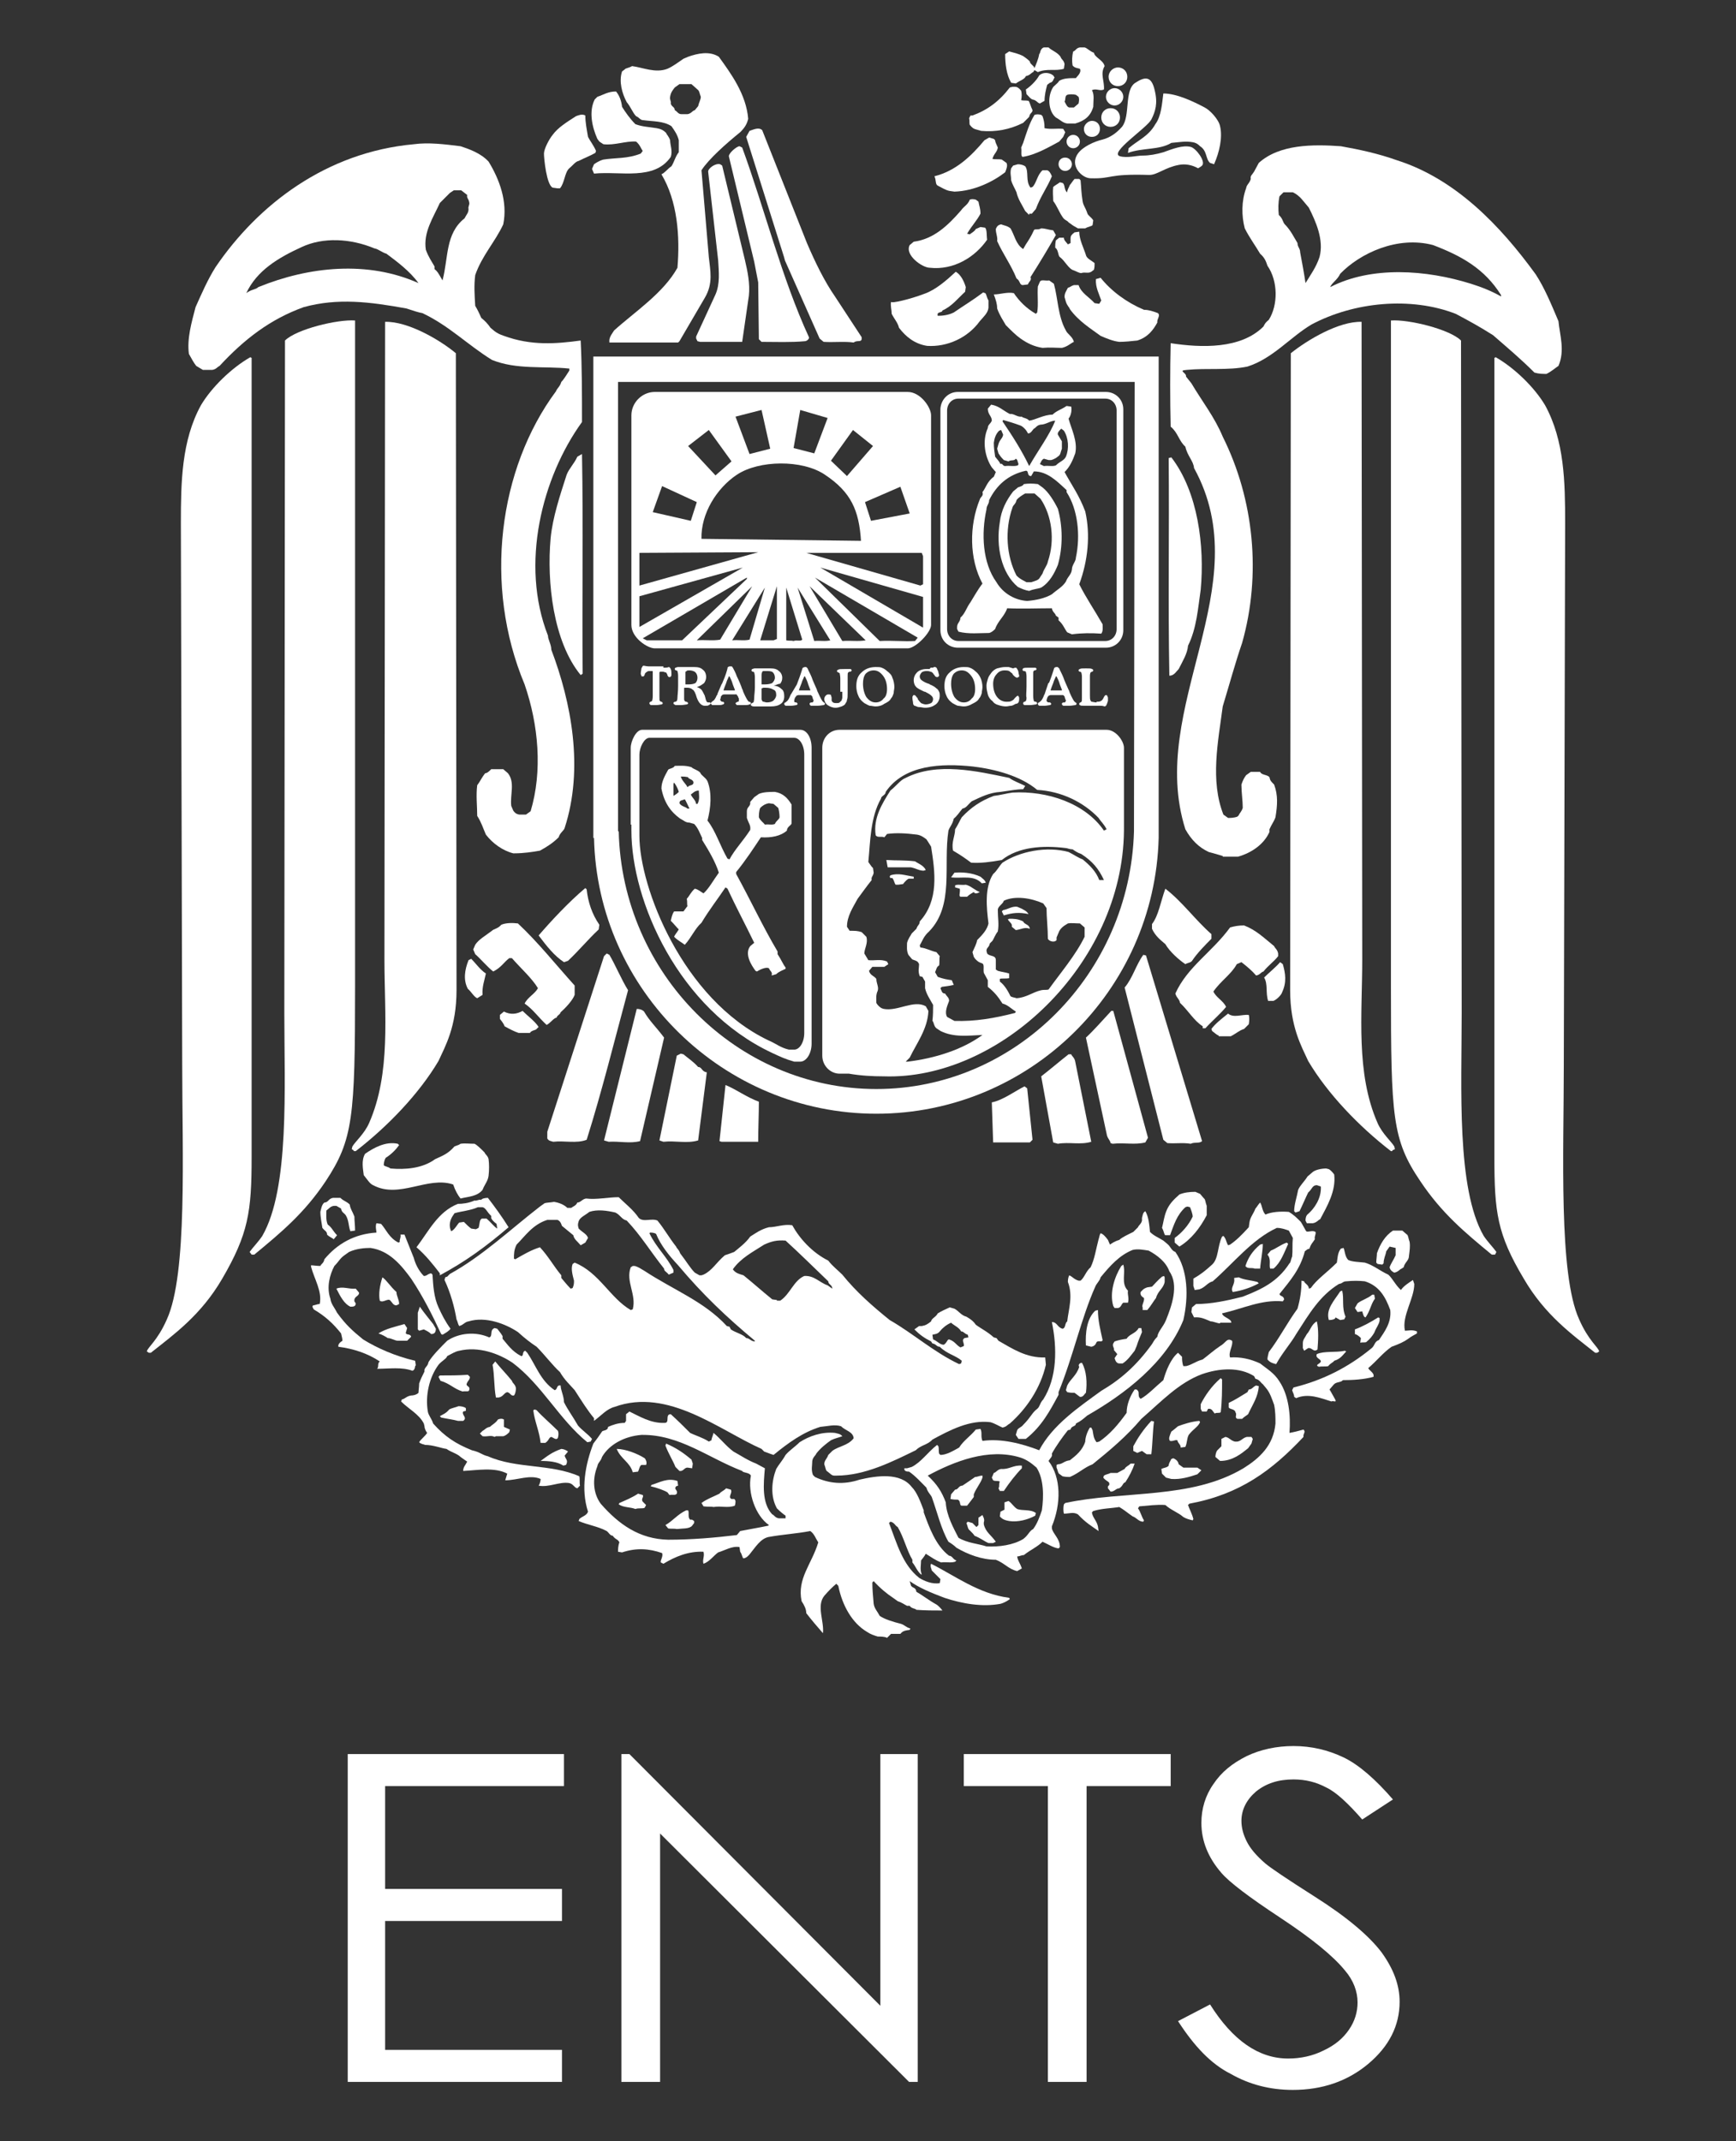 <?xml version="1.0" encoding="utf-8"?>
<!-- Generator: Adobe Illustrator 27.9.0, SVG Export Plug-In . SVG Version: 6.00 Build 0)  -->
<svg version="1.1" id="Capa_1" xmlns="http://www.w3.org/2000/svg" xmlns:xlink="http://www.w3.org/1999/xlink" x="0px" y="0px"
	 viewBox="0 0 260.1 320.7" style="enable-background:new 0 0 260.1 320.7;" xml:space="preserve">
<rect x="0" y="0" width="260.1" height="320.7" fill="#333333" stroke="none"/>
<style type="text/css">
	.st0{fill:#FFFFFF;}
	.st1{fill-rule:evenodd;clip-rule:evenodd;fill:#FFFFFF;}
</style>
<g>
	<polygon class="st0" points="52.1,262.7 84.5,262.7 84.5,267.5 57.7,267.5 57.7,282.9 84.2,282.9 84.2,287.7 57.7,287.7 57.7,307 
		84.2,307 84.2,311.8 52.1,311.8 	"/>
	<polygon class="st0" points="93.1,311.8 93.1,262.7 94.3,262.7 131.9,300.4 131.9,262.7 137.5,262.7 137.5,311.8 136.2,311.8 
		98.9,274.6 98.9,311.8 	"/>
	<polygon class="st0" points="144.4,267.5 144.4,262.7 175.4,262.7 175.4,267.5 162.8,267.5 162.8,311.8 157,311.8 157,267.5 	"/>
	<path class="st0" d="M176.5,302.7l4.8-2.5c3.4,5.4,7.3,8.1,11.7,8.1c1.9,0,3.7-0.4,5.3-1.2c1.7-0.8,2.9-1.8,3.8-3.1
		c0.9-1.3,1.3-2.7,1.3-4.1c0-1.6-0.6-3.3-1.9-4.8c-1.8-2.2-5-4.8-9.7-7.9c-4.7-3.1-7.6-5.3-8.8-6.7c-2-2.3-3-4.8-3-7.5
		c0-2.1,0.6-4.1,1.8-5.8c1.2-1.8,2.8-3.1,5-4.2c2.1-1,4.5-1.5,7-1.5c2.7,0,5.2,0.6,7.5,1.7c2.3,1.1,4.8,3.3,7.4,6.3l-4.6,3
		c-2.1-2.4-3.9-4.1-5.4-4.8c-1.5-0.8-3.1-1.2-4.9-1.2c-2.3,0-4.1,0.6-5.6,1.8c-1.4,1.2-2.2,2.7-2.2,4.4c0,1.1,0.3,2.1,0.8,3.1
		c0.5,1,1.4,2.1,2.8,3.3c0.7,0.6,3.2,2.3,7.3,4.9c4.9,3.1,8.2,5.9,10.1,8.4c1.8,2.5,2.7,4.9,2.7,7.4c0,3.6-1.6,6.7-4.7,9.3
		c-3.1,2.6-6.9,3.9-11.3,3.9c-3.4,0-6.5-0.8-9.3-2.4C181.4,309.1,178.9,306.4,176.5,302.7"/>
	<path class="st1" d="M132.9,245.3c-0.3-0.2-1-0.2-1.4-0.2c-0.6-0.2-1-0.3-1.6-0.7c-2.2-1.3-3.7-3.9-4.3-6.9l-0.3-0.3
		c-0.6,0.5-1.1,1-1.8,1.8c-1.2,1.5,0,3.8-0.2,5.6c-0.8-0.9-1.8-2.1-2.5-3c0-0.6-0.3-1.2-0.7-1.8c-0.7-3.4,1.5-5.5,2.5-8.8
		c-0.4-0.6-0.6-1.3-1.2-1.7c-2.1,0.4-4.1,0.5-6.3,0.9c-1.2,0.3-1.9,1.5-2.8,2.6c-0.2,0.2-0.4,0.5-0.9,0.6c-0.2-0.1-0.2-0.6-0.5-1
		l-0.1-0.7c-1.1-0.2-2.2,0.5-3.2,0.8c-0.7,0.5-1.3,1.4-2.2,1.7c-0.2-0.6,0.2-1.1,0-1.8c-2.2-0.1-4.2,0.7-6,1.8L99,234
		c-0.1-0.3,0.4-0.9,0.2-1.4c-2-0.7-3.9-0.8-6-0.1l-0.6-0.1c0-0.3,0-0.9,0.2-1.4c-0.2-0.5-0.6-0.4-1-1c-0.4,0-0.6-0.5-0.9-0.7
		c-1.3-0.7-2.8-0.9-4.2-1.5l0.1-0.3c0.4-0.4,1.1-0.5,1.3-1.1c-1.1-3.4-0.4-7.1,0.8-10.2c0.4-0.5,0.9-1.2,1.3-1.8
		c0.1-0.2,0.9-0.1,0.9-0.7c0.7-0.3,1.5-0.6,2.5-0.6l0.2-0.3v-1l0.5-0.4c1.5,0.7,3.2,1.8,5.3,1.7c0.8,0,0-1.3,0.9-1.3
		c1.1,1,1.9,1.8,2.9,2.8c0.8,0.4,1.9,0.7,2.8,1.3l0.4-0.2c0-0.3,0.2-0.6,0.3-1.1c1,0.8,1.9,2,3,2.8c1.1,0.6,2.1,1.3,3.4,1.8l1.3,0.7
		c-0.2,2.3-0.5,5.2,1.1,6.9c0.3,0.1,0.4,0.5,1,0.6h1v-0.4c-0.3-0.2-0.8-0.6-1.3-1.1c-1-1.8-0.8-4.1-0.1-5.9c0.4-0.7,0.9-1.2,1.4-2.1
		c0.6-0.7,1.4-1.2,2.1-1.9c1.4-0.9,3.3-1.6,5.3-1.4c0.3,0.1,0.8,0.1,1.1,0.5c-0.5,0.2-1.1,0.3-1.7,0.6c-0.7,0.5-1.6,1.2-2.2,2
		c-0.1,0.3-0.5,0.5-0.6,1.1c0,0.7-0.2,1.3,0.1,2.1l0.3,0.3c2.1,1,4.3,1.2,6.7,0.4c2.6-0.6,6.1-1.1,7.8,1.1c0.8,0.8,1.3,2.2,1.8,3.5
		v0.3c0.8,2.2,1.8,5,3.8,6.5c0.5,0,0.6,0.6,1.1,0.7l-0.2,0.2c-0.7,0.2-1.3,0-2.1,0.1c-0.8-0.3-1.5-0.8-2.3-1.3
		c-0.2,0.4-0.4,0.6-0.7,1c0,0.7-0.2,1.3,0.1,2.1H138c-0.6-0.5-0.8-1.2-1.3-1.8v-0.4c-0.8-1.3-1.3-3.4-2.2-4.9
		c-0.4-0.2-0.5-0.7-1.1-0.8l-0.2,0.2c1.2,3.1,2,6.2,4.5,8.2c0.8,0.5,2,1,3.1,0.8l0.1-0.6c-0.5-0.5-0.7-0.7-1.3-1.3
		c0-0.2-0.3-0.6-0.1-1c3.6,1.8,7.1,4.5,11.7,5.1l0.1,0.2c-0.3,0.2-0.7,0.5-1.4,0.7c-2.7,0.5-5.7,0-8.4-0.9c-2.1-0.8-3.8-1.5-5.2-2.5
		l0.2,0.7c0.3,0.4,0.7,0.2,0.8,0.9c0.9,0.5,1.9,1.3,3,1.9c0.2,0.1,0.7,0.6,0.9,0.9c-1.3,0-2.5,0-3.9-0.1c-0.1-0.2-0.8-0.2-1-0.6
		h-0.4c-0.4-0.2-0.8-0.5-1.4-0.7l-0.7-0.5c-0.9-0.6-1.9-1.4-2.9-2.5l-0.2,0.2c0,1.1,0.1,2,0.2,3.2c0.1,0.7,0.6,1.2,0.9,1.8
		c0.7,0.5,2,0.9,3.2,1.2c0.6,0.2,0.7,0.5,1.4,0.7l-0.1,0.2c-0.6,0.1-1,0.1-1.4,0.6h-1.4L132.9,245.3z M100.1,230.6
		c3.5,0,7-0.3,10.3-0.7l0.5-0.6c1.5-0.3,2.8-0.5,4.2-0.8l0.1-0.1c-2-1.4-3.2-4.8-2.7-7.4c-0.2-0.5-1.2-0.4-1.3-0.7
		c-5-1.9-9.4-5.5-15.1-5.4c-2.5,0.2-4.8,1.4-5.9,3.3c-0.2,0.7-0.6,0.8-0.7,1.4c-0.8,2-0.6,4.1,0.5,5.6
		C92.7,228.3,95.8,230.5,100.1,230.6 M101.4,229c0.8-0.1,1.9,0,2.3-0.5l0.3-0.4v-0.3l-0.3-0.2h-0.3c-0.4-0.4-0.1-1-0.3-1.4h-0.3
		c-1.3,0.6-2,1.6-3.1,2.2l0.4,0.5C100.4,229,101,228.9,101.4,229 M95.2,226c0.5-0.2,1.1,0,1.4-0.2l0.2-0.4l-0.5-0.5
		c-0.3-0.4,0.2-0.7,0-1l-0.7-0.2c-0.9,0.6-1.9,1-2.8,1.4l-0.1,0.2C93.4,225.8,94.5,225.7,95.2,226 M106.9,225.7
		c1.2-0.2,2.1,0.2,3.2-0.2c0.1-0.4,0.2-0.8-0.1-1h-0.4c-0.6-0.3,0.2-0.9-0.1-1.4l-0.7-0.2c-0.4,0.4-0.8,0.5-1,0.8
		c-1,0.5-1.9,0.8-2.7,1.4l0.3,0.5C106,225.7,106.5,225.6,106.9,225.7 M100.3,223.9c0.5-0.1,0.9,0.1,1.1-0.2c0.2-0.6-0.5-0.6-0.1-1.1
		l0.3-0.1l-0.1-0.7c-1.5-0.5-2.6,0.2-3.9,0.6l-0.1,0.2c0.9,0.2,2,0.6,2.5,0.9L100.3,223.9z M94.8,220.5l0.8-0.1
		c0.2-0.4,0.2-0.8,0.5-1h0.7c0.2-0.4-0.1-0.9-0.2-1c-1.1-0.7-2.9-1.4-4.2-1.4C93,218.5,94.4,219,94.8,220.5 M101.8,220.3
		c0.6,0.1,0.7-0.5,1.2-0.5l0.7,0.1l0.1-0.7l-0.2-0.6c-1.3-1.1-2.4-1.8-3.8-2.4l-0.1,0.3c0.5,1.3,1.1,2.2,1.5,3.2L101.8,220.3z"/>
	<path class="st1" d="M152.4,235.3c-1.3-0.3-1.9-1.2-3.2-1.7c-2.1,0-4.2-0.8-5.9-1.8c-0.3-0.3-0.7-0.6-1.2-0.9
		c-1.1-1.9-1.7-4.5-2.5-6.7c-0.2-0.4-0.6-0.7-0.8-1.4c-0.7-0.7-1.7-1.8-2.6-2.4c-0.2,0-0.8,0-0.7-0.5h0.4l0.7-0.2
		c1.4-0.7,2.4-2.2,3.8-3.3l0.2,0.2c0.1,0.4,0,0.6,0.1,1.1l0.2,0.2c0.9,0,1.9-0.6,2.8-1.1c0.7-1.1,1.7-1.7,2.5-2.7l0.7-0.1
		c0.3,0.6,0,1.1,0.3,1.8c2.8-0.4,5.9,0.4,8.5,1.4c2-3.8,6-6.5,9.3-8.9c2.9-1.7,5.3-3.8,7.6-7c0.2-0.3,0.3-0.6,0.8-1.1
		c0.1-0.8,0.9-1.5,1.3-2.5c0.8-2,2-5.2,0.5-7.3c-0.5-1.4-1.8-2.4-3.1-3.1c-0.7-0.1-1.6-0.3-2.4-0.1c-2,0.8-3.4,2.4-4.8,4.1
		c-0.1,0.5-0.6,0.9-0.8,1.4c-2.1,4.7-3.3,10.4-5.5,15.8v0.4c-1.3,2.4-2.5,4.7-4.9,6.6h-1.1l-0.4-0.6l0.2-0.7
		c0.2-0.4,0.6-0.4,0.9-0.8c1.2-1.2,1.3-1.8,2.1-2.4c0.4-0.3,0.4-0.9,0.9-1.4c2.1-3.3,2.1-7.7,1.3-11.6c0.8,0,0.8,0.8,1.6,1
		c0.5-0.1,0.3-0.8,0.7-1.1c0.2-1.8,0.9-3.8,0.1-5.9c0-0.2,0-0.6,0.2-1c0.5,0.2,0.7,0.6,1.4,0.8h0.3c0.6-0.5,0.8-1.4,1.5-2
		c0.6-1.2,0.8-2.7,1.2-4.2c0.1-0.2,0.1-0.6,0.3-0.9c0.4,0.1,0.8,0.6,1.1,1l0.3,0.7c0.3-0.2,0.7-0.5,1.4-0.7c0.4-0.4,1.3-0.8,2.1-1.2
		l0.7-0.7c0.1-0.3,0.5-0.5,0.6-1v-0.4c0.1-0.3,0.1-0.8,0.5-1c0.5,0.8,0.6,2.1,0.7,3.1c0.6,0.6,1.2,0.8,2,1.3l0.6,0.5
		c0.5,0.4,0.6,1,1.2,1.2c1.9,2.7,2,6.7,1.2,10.2c-2.6,6.4-8.8,11.1-14.4,14.3c-0.6,0.5-0.9,0.8-1.7,1.2c0,0.5-0.7,0.3-0.8,0.9
		l-0.4,0.1c-0.8,1-1.8,2.4-2.4,3.5c0.1,0.5-0.2,0.6-0.5,1.1c1.9,2.5,1.9,6.4,0.5,9.8v0.3c0.2,0.9,1.2,1.5,1.2,2.8l-0.2,0.2
		c-0.8-0.1-1.5-0.6-2.4-1c-0.8,0.8-1.8,1.2-2.8,2c-0.4,0-0.6,0.2-1,0.2c0.1,0.7,0.4,0.9,0.7,1.8L152.4,235.3z M147.8,231.6
		c1.9,0.1,4-0.2,5.5-1.1c0.8-0.6,0.9-1.2,1.5-1.5c0.6-0.8,1-1.9,1.3-2.8c0.3-2.1,0.3-4.7-0.8-6.4c-0.8-0.7-1.5-1.2-2.4-1.5
		c-4.8-1.5-10,0.6-13.9,2.7c1.4,1.3,2.1,2.4,2.7,4c0.1,2,1.2,3.9,1.9,5.3C144.9,231.1,146.6,231.2,147.8,231.6 M148.8,231.1l0.4-0.2
		c-0.7-1-1.5-1.4-1.8-2.6V228c0.2-0.5-0.2-1-0.2-1.1l-0.6,0.4v1.1l-0.3,0.3l-0.6-0.6l-0.7-0.2l-0.2,0.2c0.2,0.5,0.2,0.9,0.5,1.1
		c0.4,0.4,0.6,0.6,0.7,0.8c1,0.4,1.4,0.8,2.1,1.1L148.8,231.1z M151.2,227.8c1.3,0.2,2.8-0.2,3.9-0.8l0.1-0.4
		c-0.8-0.6-2-0.3-2.8-0.6c-0.6-0.4-0.8-0.9-1.3-1.2l-0.6,0.2v1.1l-0.6,0.3l-0.1,0.7C150.2,227.6,150.7,227.7,151.2,227.8
		 M144.1,225.5h0.8c0.4-0.5,0.7-0.9,1-1.3v-0.4c0.4-1,1-1.6,1.3-2.5V221c-0.5,0-0.7,0.2-1.1,0.2c-0.7,0.5-1.3,0.9-1.9,1.3
		c-0.6,0-0.6,0.6-1.1,0.6l-0.6,0.7l-0.1,0.7c0.5,0.1,0.7,0.1,1.1,0.1C144,224.8,143.7,225.5,144.1,225.5 M149.8,223.3h0.6
		c0.8-1.2,1.8-2.5,2.7-3.4v-0.4c-1.3-0.1-1.9,0.6-3.1,0.5c-0.6,0.1-0.7,0.5-1.1,0.6l-0.3,0.7l0.2,0.4c0.4,0.2,0.7,0,1,0.2
		c-0.2,0.4,0,0.7-0.2,1L149.8,223.3z M171.2,196.2h0.7c0.6-0.7,0.9-1.3,1.3-1.8c0.3-1.1,1.1-1.4,1.3-2.4v-0.7l-0.1-0.2l-0.3,0.1
		c-0.7,0.6-1.1,1.1-1.5,1.5l-0.7,0.1c-0.6,0.2-0.7,0.4-1,0.7c-0.1,0.5,0.2,0.7,0.5,0.9c0.1,0.5-0.4,1.1-0.2,1.4L171.2,196.2z
		 M167,195.9h0.5c0.5-0.1,0.5-0.6,0.8-0.8h0.7c0.2-0.7-0.1-1.2,0-1.8c-1.1-1.1-0.3-2.6-0.7-3.9l-0.3,0.2c-1,1.6-1.8,4-1.2,6
		L167,195.9z M167.7,204.2h0.5c0.8-0.5,1.3-1.3,1.8-1.9l0.3-0.7c0.2-0.7,0.6-1.6,0.8-2.1l-0.1-0.6h-0.4c-0.4,0.8-1.4,0.9-1.8,1.6
		c-0.7,0.1-1.2,0.2-1.8,0.4l-0.2,0.3c-0.2,0.4,0.2,0.7,0.1,1l0.5,0.6l-0.4,0.6C167.1,203.8,167.3,204.2,167.7,204.2 M161.8,209.2
		c0.5,0.1,0.7-0.5,0.9-0.6c0.2-1.5,0.1-3.3-0.6-4.5c-0.4,0-0.6,0.4-0.4,0.6c-0.4,1.3-1.3,1.8-1.8,2.8l-0.2,0.7l0.2,0.3
		c0.5,0.1,0.7,0.1,1.1,0.1L161.8,209.2z M163.5,201.7c0.6-0.1,0.7-0.5,0.8-0.7c0.3-0.3,0.8,0.1,0.9-0.3c-0.3-1.4-0.7-2.9-0.7-4.5
		l-0.4,0.1c-1.3,1.2-1.5,3.4-1.4,5.2L163.5,201.7z"/>
	<path class="st1" d="M164.6,229.3c-1-0.7-2-1.3-3.1-2.5c-0.7-0.4-1.3-0.1-2.1-0.1c-0.1-0.4-0.1-1,0-1.4l0.2-0.2
		c8.8-1.9,18.8-0.5,26.7-5.2c2.4-1.5,4.5-3.4,4.8-6.7c0-0.9,0-1.8-0.2-2.8c-0.3-0.8-0.6-1.8-1.2-2.5l-0.5-0.6
		c-0.3-0.2-0.5-0.7-1.1-0.8l-0.2-0.4c-2.2-1.4-5.2-1.2-7.8-0.3c-3.5,1.3-6.1,4.1-9.1,6.7c-2.2,2.6-4.7,4.7-7.3,6.8
		c-1.3,0.5-2,1.3-3.4,1.9c-0.4,0-0.6,0-1.1-0.1l-0.4-0.3c-0.3-0.1-0.3-0.6-0.5-1v-0.4l0.2-0.1c0.7,0,0.9-0.5,1.8-0.6
		c0.9-0.7,1.9-1.5,2.3-2.8c0-0.6,0.3-1.5,0.7-2.1h0.2l0.2,0.4c0.1,0.5,0.1,1.2,0.6,1.8l0.4-0.1c1.6-1.1,2.8-2.5,4.1-4.3
		c0-1.2,0.5-2.5,1.2-3.5h0.3l0.2,0.2c0.2,0.3,0,0.6,0.2,1l0.2,0.2c1.1-0.6,2.2-1.8,3.4-2.8c0.4-1.4,1.1-3.2,2.2-4.1l0.6,0.6
		c0,0.3,0,0.9,0.2,1.4h0.4c0.9-0.2,1.4-0.7,2.5-1c0.8-0.6,1.7-1.4,2.6-2c0.9-0.5,1-1.3,1.8-0.8c0.2,0.7-0.6,1.7-0.3,2.5
		c1.5-0.1,3,0.2,4.5,0.9c1,0.8,2.1,1.4,2.9,2.7c1.4,2.1,1.7,5.1,1.5,7.7c0.6-0.1,1.4-0.3,2.1-0.5c0.4,0.4-0.1,0.6,0,1.1
		c-4.7,5-9.5,8.6-17.1,10l-0.2,0.2c0.2,0.6,0.6,1.3,0.8,2.1l-0.1,0.2c-0.4-0.1-0.9-0.2-1.4-0.5c-0.8-0.7-1.8-1-2.7-1.8
		c-1.2-0.1-2.6,0.1-3.9,0.2l-0.2,0.3c0.4,0.5,0.5,1.2,0.9,1.8l-0.1,0.2c-0.7,0-1-0.6-1.6-0.8c-0.6-0.4-1.3-1-2-1.4
		c-1.2,0.2-2.6,0.2-3.9,0.6l-0.2,0.2c0.1,0.8,0.7,1.2,0.9,2.1L164.6,229.3z M166.4,223.4c0.6,0,0.8-0.5,1.3-0.5
		c0.6-0.4,0.5-0.8,0.9-0.9c0.6-0.9,1.1-1.9,1.4-2.8h-0.6c-0.4,0.4-0.7,0.4-0.9,0.8l-1.1,0.6h-1c-0.4,0.2-0.7,0.2-1,0.4l-0.1,0.3
		c0.4,0.5,0.7,0.5,0.9,0.8v0.3l-0.2,0.2v0.3L166.4,223.4z M175.5,221.5c1.4,0.1,2.7-0.3,3.9-0.7l0.6-0.6l-0.6-0.4h-2.1l-0.7-0.5
		c-0.1-0.6-0.6-0.8-0.8-0.9l-0.3,0.1c-0.2,0.4-0.4,0.7-0.4,1c-0.2,0.3-0.7,0.3-1.1,0.5l0.1,0.7l0.6,0.6L175.5,221.5z M182.8,218.8
		c1.9,0,3.2-1.1,4.2-1.9l0.5-0.7l0.2-0.7l-0.2-0.3h-0.7c-0.7,0.2-0.8,0.6-1.4,0.7h-0.4c-0.7-0.2-0.8-0.6-1.4-0.7l-0.6,0.3v1.1
		l-0.6,0.6c-0.2,0.2-0.3,0.7-0.3,1L182.8,218.8z M171.8,217.8h0.7c0.2-1.7,0.2-3.4,0.4-4.9l-0.4-0.1c-1.2,1.3-2,2.5-2.7,3.8v0.7
		l0.6,0.3l0.7-0.3L171.8,217.8z M176.9,216.8l0.7-0.1c0.3-0.7,0.2-1.2,0.5-1.8c0.7-0.9,1.4-1.2,1.7-1.9l-0.1-0.2
		c-1.2,0.1-2.4,0.5-3.2,0.8c-0.5,0.4-0.7,0.6-1,0.8c-0.2,0.5-0.5,1.1-0.2,1.4c0.5,0.1,0.7-0.2,1.1-0.1
		C176.5,216.2,176.9,216.3,176.9,216.8 M185.4,212.5h0.7c0.4-0.4,0.7-0.5,0.9-0.7c0.7-1.5,1.5-2.6,1.6-4.2l-0.4-0.1
		c-0.5,0.2-0.6,0.6-1.1,0.6l-0.2,0.4c-1,0.6-1.9,1.2-2.8,1.6v0.7c0.2,0.3,0.9,0.2,1,0.7C185.4,211.9,184.9,212.3,185.4,212.5
		 M182,211.7c0.3-0.2,0.7,0,0.9-0.2c0.2-1.7,0.2-3.3,0.2-4.9l-0.2-0.2c-1.4,1.2-2.4,2.7-3,3.9v0.7l0.2,0.4h0.7l0.2-0.4
		C181.6,210.9,181.7,211.4,182,211.7"/>
	<path class="st1" d="M86.5,222.9c-0.5-0.1-0.6-0.7-1.3-0.8c-1.4-0.2-3,0.7-4.5,0.4c0.1-0.1,0.3-0.6,0.3-1c-1.6-0.7-3.5,0.2-5.3,0.2
		l0.3-1c-1.9-1-4.5-0.5-6.6-0.4c0-0.6,0.3-0.8,0.6-1.4c-0.3-0.2-0.6-0.4-1-0.7c-0.5-0.5-1.4-0.7-2.1-1.2c-0.8-0.1-2-0.6-3.2-0.6
		c-0.2-0.1-0.6-0.1-0.9-0.4c0.2-0.4,0.9-0.9,1.2-1.4c-0.1-0.1-0.4-0.6-0.4-1l-0.1-0.4c-0.7-1.4-2.3-2.2-3.4-3.3l0.1-0.3
		c0.5-0.1,0.7-0.5,1.4-0.6c0.3,0,0.8-0.1,1.1-0.4c0-0.3,0.1-0.9,0.1-1.4c0.2-0.6,0.5-1.2,0.8-1.8c-0.1-0.6,0.5-0.7,0.6-1.4
		c0.6-1,1.8-2.2,2.8-3.2c1.8-1.2,4.3-1.4,6.3-0.5c0.6-0.2,0-1.1,0.8-1.4l0.4,0.1c0.3,0.4,0.5,0.6,0.8,1.1v0.4
		c0.7,0.8,1.4,1.9,2.8,2.6c0.4,0,0.1-0.7,0.6-0.8l0.3,0.3c1.3,1.9,2,4.2,4.1,5.6c0.5-0.1,0.2-0.8,0.9-0.7c0,0.7,0.5,1.6,0.5,2.5
		c0.6,1.2,1.3,2.1,2.1,3.5c0.6,0.7,1.4,1.2,2.1,2l-0.2,0.4L88,216c-4.2-3.4-6.8-8.6-11.2-11.9c-2.1-1.4-5.1-2.5-8-1.8
		c-0.6,0.1-1.2,0.5-1.8,0.8c-0.1,0.4-0.8,0.7-1.3,1.3c-1.4,1.9-2,4.6-1.6,7c0.1,0.6,0.6,1.1,0.8,1.8c1.7,1.9,3.3,3,5.8,4
		c1.3,0.3,1.5,0.7,2.4,0.9c4.3,1.9,9.4,1.1,13.7,3c0.1,0.4,0,1,0.1,1.4L86.5,222.9z M84.4,219.5l0.4-0.1c0.4-0.7-0.1-0.9-0.2-1.4
		l0.5-0.6c-0.2-0.2-0.7-0.4-1-0.4c-1.4,0.5-2,1-3.1,1.8C82.2,218.8,83.5,218.9,84.4,219.5 M81,216.1h0.7c0.6-0.4,0.5-0.8,0.9-0.9
		c0.3,0.1,0.8,0.6,1,0.1c0.1-0.4,0.1-0.7,0-1c-1.1-1.1-2.3-2.1-3.2-3.1l-0.3-0.1l-0.2,0.1C80.1,212.9,80.8,214.3,81,216.1
		 M74.1,215.2l0.2-0.1h1.1c0.4-0.1,0.7-0.4,0.9-0.6l0.1-0.4l-0.9-0.4v-1.1c-0.3-0.2-0.7-0.1-0.9,0c-0.3,0.5-0.9,0.8-1.2,1.1
		c-0.6,0.1-0.7,0.4-1.1,0.6l-0.4,0.4l0.4,0.4C73.1,215.2,73.5,214.9,74.1,215.2 M68.6,212.8h0.8c0.7-0.5-0.3-0.9,0-1.4l0.4-0.1v-0.4
		c-0.2-0.2-0.7-0.3-1.1-0.3c-0.5,0.2-1.1,0.3-1.4,0.5c-0.5,0.6-0.9,0.7-1.4,1l0.2,0.2C67,212.5,67.9,212.6,68.6,212.8 M74.3,209.3
		h0.4c0.7-0.1,0.8-0.7,1.3-0.8c0.5,0.1,0.5,0.6,1,0.5c0.2-0.2,0.3-0.7,0.3-1.1c-0.1-0.6-0.5-0.7-0.6-1.1c-0.8-1-1.7-1.9-2.5-2.9
		l-0.4,0.5C74.1,206,74,207.7,74.3,209.3 M69.3,208.4c0.5-0.1,0.9,0.1,1-0.2c0.2-0.6-0.4-0.5-0.4-0.9c0.2-0.6,0.5-0.6,0.5-1.1
		l-0.3-0.3c-1.5,0.1-2.8,0.1-4.2,0.1l-0.2,0.2l0.3,0.6C67.4,207.2,68,208,69.3,208.4"/>
	<path class="st1" d="M199.5,209.9c-1.6-0.5-3.5-1.3-5.3-0.5l-0.3-0.2c0-0.4-0.2-0.6-0.3-1l0.2-0.4c4.5-1.1,8.3-3.1,11.6-5.8
		c0.6-0.4,0.5-1.1,1.2-1.3c0.8-1.2,1.9-2.6,1.7-4.5c-0.7-1.9-1.6-3.6-3.8-4.3c-0.9-0.1-1.8-0.1-2.8,0c-0.5,0-0.5,0.3-1.1,0.4
		c-2.9,1.8-4.4,4.4-6.4,7.5c-0.8,1.4-2,2.7-3,4.5c-0.4-0.1-0.9-0.2-1.3-0.7c0-0.4,0.1-0.6,0.2-1.1c1.6-2.1,2.7-4.3,4.3-6.5
		c0.4-1.4,0.6-2.7,0.6-4.2l0.4,0.1c0,0.3,0.7,0.5,0.7,1.1l0.3-0.1c0.9-1.3,2.4-2.3,3.9-3.8c0.1-0.6,0.1-1.5,0.6-2.1l0.4-0.1
		c0.2,0.4,0.2,1.3,0.7,1.8c0.6,0.3,1.7,0.3,2.5,0.4c1.3,0.4,2.2,1.2,3.5,1.8c0.6,0.5,1.1,1.6,1.9,2.3c0.4-0.6,1.2-1.1,1.8-1.5
		l0.2,0.6c0,2.2-1.9,4.8-1.4,7c0.6,0,1-0.2,1.8,0.1v0.3c-0.3,0.2-0.8,0.4-1.3,0.8c-0.7,0.5-1.4,0.8-2.5,1.2
		c-1.3,0.9-2.2,2.1-3.5,3.2c0.2,0.4,0.6,0.5,0.8,1v0.3c-1.4,0.4-3.1,0.5-4.6,0.5c-0.3,0.4-1,0.2-1.4,0.7l-0.6,0.7
		c0.2,0.3,0.5,0.9,0.8,1.4C200.4,210.2,199.7,209.7,199.5,209.9 M197.6,204.7c0.5-0.1,1.1,0,1.4-0.1c0.4-0.5,0.7-0.5,0.9-0.8
		c1-0.3,1.3-0.9,1.8-1.4l-0.2-0.1c-1.4,0.3-3.1,0-4.2,0.5c-0.3,0.6,0.6,0.7,0.6,1.1C197.8,204.3,196.9,204.4,197.6,204.7
		 M195.4,202.3l0.6-0.4c0.6-0.1,0.8,0.7,1.4,0.2c0.1-1.3,0.2-2.9-0.1-4.2c-0.8,0.4-1,1.4-1.5,1.9c-0.3,0.6-0.6,0.8-0.6,1.4v0.7
		L195.4,202.3z M203.8,201.1c0.3-0.1,0.7,0,0.9-0.1c0.6-0.5,0.9-0.9,1.2-1.4c0.3-0.8,0.7-1.2,0.8-1.8v-0.4l-0.2-0.1
		c-1.1,0.7-2.4,1.4-3.5,1.8v0.7c0.4,0.1,0.7,0.4,0.9,0.6L203.8,201.1z M199.1,197.7c0.4,0,1-0.1,1-0.4l0.7,0.4l0.6-0.1l0.2-0.4
		c-0.6-1.4-0.2-2.6-0.5-3.9l-0.3,0.1C199.9,194.8,198.6,196.1,199.1,197.7 M204.6,197.3c0.7-1,0.8-2,1.4-2.8l-0.1-0.6h-0.3
		c-0.7,0.6-1.6,0.8-2.2,1.3l-0.4,0.7l0.4,0.6l0.7-0.1C204.2,196.7,204.3,197.3,204.6,197.3"/>
	<path class="st1" d="M61.8,205.3c-1.6-0.6-3.5-0.3-5.3-0.3c0.3-0.3,0-0.8,0.4-1.1c-1.8-1.2-3.9-1.9-6.2-2.2
		c-0.1-0.4,0.3-0.7,0.6-0.9c0-0.4-0.1-0.6-0.2-1.1c-1.2-1.5-2.4-2.6-4.1-3.6l-0.2-0.4l0.1-0.2c0.3,0,0.6-0.2,1-0.2
		c0.4-1.9-0.8-3.7-1.3-5.6v-0.2c0.3,0,0.9,0.1,1.4,0.1c0.1-0.3,0.5-0.4,0.6-1c1.9-2.3,4.5-3.8,7.8-4c0-0.3-0.2-0.9,0-1.4l0.7,0.1
		c0.8,0.9,1.2,2.1,2.6,2.8l0.2-0.1c-0.1-0.3,0.2-0.6,0.1-1.1h0.6c0.5,1.2,0.9,2.3,1.4,3.5c0.2,0.8,0.7,1.9,1.5,2.7
		c0.5,0,0.5-0.3,1.1-0.4l0.2,0.2c0.1,1.6,0.2,3.4,0.9,4.9c0.5,1.1,1,2.1,1.8,3.2c-0.3,0.4-0.7,0.6-1.2,0.9l-0.2-0.1
		c-1.3-2.8-2.7-5.6-4.5-8.3c-1.4-1.9-3.2-4.2-6.1-4.6c-0.9,0-2.1,0.1-3.2,0.6l-0.7,0.5c-0.7,0.5-0.8,0.9-1.5,1.6
		c-0.7,1.3-1.2,3.2-0.6,4.9c0.1,0.8,0.6,1.3,1,2.1c1.3,1.8,2.3,2.7,3.9,4c2.1,1.3,4.8,2.5,7.8,3.2l0.1,0.7
		C62.1,204.5,62.3,205.1,61.8,205.3 M59.6,200.8H61l0.6-0.6c-0.1-0.5-0.8-0.2-0.8-0.6l0.2-0.7l-0.4-0.6c-1.4,0.4-2.8,0.7-3.9,1.4
		c0.6,0.2,1.1,0.5,1.4,0.7C58.6,200.4,59.2,200.8,59.6,200.8 M64.6,199.8c0.6,0,0.7-0.4,0.7-0.8l-0.4-0.7c-0.7-0.9-1.3-1.6-2-2.6
		l-0.3,0.9v2.5l0.2,0.2l0.7-0.2C64.1,199.4,64.3,199.5,64.6,199.8 M52.5,195.7c0.4,0,0.8,0,0.8-0.5l-0.2-0.3
		c-0.1-0.8,0.7-0.7,0.7-1.3l-0.5-0.6c-1,0.1-2-0.4-2.9,0C51,194.2,51.6,195.3,52.5,195.7 M59.4,195.5l0.4-0.2c0-0.7-0.4-1.2-0.4-1.8
		c-0.9-0.8-1.5-1.8-2.1-2.2c-0.4,1.2-0.6,2.5-0.4,3.5l0.2,0.1c0.5,0.1,1.1-0.5,1.4-0.1C58.8,195.1,58.9,195.5,59.4,195.5"/>
	<path class="st1" d="M22.3,202.6l-0.3-0.2c0.1-0.6,1.6-1.6,3-4.8c3.1-6.8,2.3-24.9,2.3-38.2l-0.2-81c0-6.2,0.1-12.4,3-17.7
		c1.6-2.7,4.6-5.6,7.4-7.2l0.2,0.1v119.7c0,8.2-0.5,11.5-4.4,18.2c-3.2,5.5-7.3,8.4-10.7,11.1H22.3z"/>
	<path class="st1" d="M143.9,201.8c-0.7-0.4-0.8-0.9-1.7-1.2c-0.3,0-0.3,0.5-0.8,0.8c-0.6,0-1-0.6-1.6-0.8l-0.1-0.7
		c0.4-0.1,0.8-0.1,1.1-0.5c0.4-0.5,1-1,1.7-1.3c0.4,0.4,1.2,0.7,1.5,1.3c0.4,0,0.4,0.3,1,0.5l0.1,0.4l-0.6,0.1l-0.2,0.2
		c-0.1,0.4,0.2,0.6,0.1,1L143.9,201.8z M116.4,194.7l-0.7-0.1c-1.6-1.3-2.7-2.3-4.3-3.6c-0.6-0.2-1.2-0.3-1.6-0.9
		c1.2-1.7,3-2.6,4.7-3.7c1.1-0.5,1.9-0.7,3.2-0.6c2.2,2,4.2,4,6.4,6.1c0,0.5,0.6,0.5,0.6,1.1l-0.7-0.5c-1.2-0.4-2-1.5-3.5-1.4
		c-1.6,0.7-2.1,2.7-3.6,3.7H116.4z M125,221h0.3c4.3,0,8.4-2.1,11.9-3.8c0.8-0.8,1.8-0.8,2.5-1.6c2.6-1.4,5.6-3,8.7-2.6
		c0.7,0.2,1.3,0.6,1.8,0.8c0.6-0.1,0.7-0.4,1.1-0.6c2.5-2.2,4.6-5.3,5.4-8.8l-0.1-1.1c-2.8,0.1-4.9-1.3-7-2.5l-0.3-0.4l-0.4-0.1
		c-1-0.9-1.9-1.3-2.7-1.9c-0.4-0.6-0.9-0.9-1.4-1.2c-0.8-0.2-1.2-0.9-1.8-1.2l-0.7-0.2c-0.7,0.3-1.3,0.6-1.8,0.9
		c-0.3,0.6-0.9,0.7-1,1.2c-0.5,0.4-0.8,0.6-1.4,0.7h-0.4l-0.7,0.5c0.8,0.8,1.5,1.3,2.5,1.8l0.2,0.3c0.6,0.1,0.6,0.5,1.1,0.5
		c1.1,1.1,2.4,1.3,3.3,2.1l-0.1,0.4l-0.3,0.1c-3.8-1.8-6.9-4.6-10.4-6.6c-2.6-2.1-5-4.2-7.1-6.8c-0.7-0.7-1.5-1.3-2.1-2.1
		c-2.4-1.2-4.3-3.3-5.4-5.3c-1.3-0.2-2.4,0.3-3.5,0.3c-1.2,0.3-2,0.9-2.8,1.4c-0.6,0.9-1.8,1.8-2.4,2.3c-0.5,0.2-1.1,0.4-1.4,0.5
		c-1.3,1.1-1.9,2.3-3.2,2.9l-0.3,0.1h-0.3l-0.7-0.4c-0.7-0.7-1.2-1.6-2.2-2.9c-0.2-0.6-0.5-0.7-0.6-1c-1.1-1.4-1.8-2.7-2.8-3.9
		c-0.9-0.4-2.1,0.3-2.8-0.4c-0.8-1.2-2.1-2.2-3-3.1c-1.6,0-3.3,0.4-4.9,0.2c-0.6,0.1-0.8,0.6-1.3,0.6c-0.2,0.5-0.7,0.6-0.9,0.8H85
		c-0.5-0.5-1.3-0.8-2-0.9c-0.5,0.1-1.1,0.1-1.4,0.2l-0.7,0.5c-4.4,3.4-8.6,7.4-13.5,10.1l-0.4,0.4l-0.3,0.1l-0.1,0.4
		c0.9,1.9,1.5,4.1,1.8,5.9c0.2,0.4,0.2,0.7,0.4,1c0.7-0.2,0.8-0.6,1.4-0.7c2.6-0.8,5.6,0.4,7.4,1.6c1.1,1,1.9,1.6,2.8,2.2
		c1.2,1.2,2.4,2.8,3.5,3.8c0.7,1.2,1.5,1.9,2.2,2.7c1.1,1.7,1.9,3,2.9,4.2v0.4c1.1-0.8,1.9-1.8,3.1-2.1c8-2.9,15.7,3.5,22,6.3
		l0.4,0.4c0.5,0.2,1.1,0.4,1.4,0.5c2.2-1.8,4.4-3.4,7-4.2c1.2-0.1,2.1-0.4,3.1-0.1c0.7,0.7,1.8,0.8,1.9,1.8
		c-0.8,1.1-2.3,1.2-3.2,1.9l-0.6,0.6c-0.2,0.6-0.6,0.8-0.6,1.4c0.2,0.5,0.2,1,0.5,1.1C124.4,220.7,124.6,221,125,221 M113.1,200.9
		v-0.1c-4.2-3.5-7.8-6.9-11.5-11.3c-1.4-1.5-2.6-3-3.3-4.7c-0.3-0.2-0.7-0.2-0.9-0.2l-0.1,0.1c1,2.1,2.6,3.5,3.6,5.5v0.4l-0.7,0.3
		c-0.4-0.5-0.7-0.5-0.7-0.9c-2-2.5-3.5-5-5.6-7.2c-0.8-0.2-0.9-0.8-1.7-1.2c-1.3-0.3-2.7-0.5-3.9-0.1c-0.6,0.5-1.4,0.8-1.6,1.4
		l-0.1,0.4v0.3l0.1,0.4c0.6,0.6,1.2,0.8,1.4,1.4l-0.4,0.7l-0.7,0.4c-0.5-0.6-1-0.9-1.1-1.5c-0.6-0.5-1.2-1-1.7-1.4
		c-0.2-0.6-0.4-0.8-0.7-0.9H82c-2.2,0.7-3.3,2.4-4.6,3.7c-0.4,0.8-0.4,1.4-0.4,2.1l0.2,0.1c1.2-0.7,2.4-1.4,3.7-1.8
		c1.3,1.4,2.1,2.9,3.2,4.2v0.4c0.5,0.6,1,1.2,1.4,1.6l0.3-0.1c0.2-0.5,0.2-0.7,0.2-1.1c-0.2-0.8-0.5-1.8-0.2-2.5l0.3-0.2
		c3.7,1.5,5.3,5.3,8.4,7.1l0.3-0.1c0.6-2.2-1.1-4.2-0.3-6.3l0.3-0.2h0.3c0.7,0.2,1,0.5,1.4,0.7c4.4,2.9,9,4.6,12.4,8.3l0.4,0.1
		l0.2,0.4c0.7,0.5,1.8,0.7,2.3,1.3C112.3,200.4,112.5,200.9,113.1,200.9"/>
	<path class="st1" d="M182.8,198.2c-0.4,0-1-0.3-1.4-0.3c-0.8-0.3-1.4-0.7-2.5-0.6l-0.4-0.8l0.1-0.7l0.6-0.5c2.3,0,4.6-0.5,7-1.1
		c2.8-1.1,5.2-2.2,7-5c0.2-0.1,0.2-0.6,0.4-1c0.1-0.9,0-1.8,0.1-2.8l-0.6-1.1c-0.6-0.2-1.1-0.4-1.8-0.4c-3.7,1.7-6.5,5.3-9.6,8
		c-0.8,0.2-1.1,0.9-2,1.2l-0.7,0.1l-0.2-0.6v-1.1c1.2-0.7,1.8-1.2,2.8-2.1c1-0.9,0.8-2.8,1.5-4.2l0.2-0.1c0.4,0.4,0.4,0.9,0.7,1.4
		l0.3-0.1c0.9-0.6,1.8-1.5,2.8-2.6l0.1-0.7c0.1-0.8,0.6-1.3,0.9-2.1c0.2-0.2,0.4-0.6,0.7-0.9c0.3,0.4,0.3,1.3,0.8,1.8
		c0.9-0.4,2.2-0.5,3.5-0.4c0.7,0.4,1.2,0.9,1.8,1.5c0.2,0.3,0.5,0.9,0.8,1.4c0.3,0.2,0.9-0.2,1.4,0.1c0.1,0.4-0.2,0.6-0.1,1.1
		c-0.3,0.5-0.6,0.7-0.8,1.4l-0.3,0.1l-0.4,0.3c-0.7,2.7-2.2,4.4-3.8,6.4c0.1,0.4,0.6,0.2,0.7,0.8l-0.2,0.3c-3.2-0.3-6,1.1-9.1,1.8
		c0.1,0.5,0.8,0.6,1.3,1.1l0.1,0.3H182.8z M184.7,193.5c1.4-0.2,2.8-0.7,3.9-1.3l-0.2-0.2c-1.1-0.3-2-0.3-2.8-0.7l-0.7,0.1
		C185.1,192.4,184.3,192.8,184.7,193.5 M188,190h0.8c0.1-1.3,0.4-2.5,0.4-3.7l-0.4,0.1c-1.2,1-1.8,2-2.2,3.2
		C186.9,190.1,187.5,189.8,188,190 M190.3,190h0.5c1.1-0.9,1.6-2.4,2.2-3.7l-0.2-0.2c-0.9,0.3-1.6,0.9-2.4,1.2l-0.5,0.6
		C190.5,188.6,190.1,189.4,190.3,190"/>
	<path class="st1" d="M65.9,191v-0.3c-1-1.3-2.1-2.7-3.5-3.9c1.9-2.5,3.2-5.3,6.2-6.5c0.7,0,1.6-0.1,2.5-0.5c0.3,0.1,0.6-0.2,1-0.1
		c0.1-0.2,0.6-0.3,1-0.3c1,1.3,2.1,2.8,3.1,4.4C72.8,186.7,69.8,188.9,65.9,191 M67.6,184.4c0.5-0.2,0.9-1,1.2-1.3l0.7-0.1
		c0.5,0.5,0.7,0.7,1.1,1l0.7,0.1l0.4-0.2c0.2-0.6,0.1-1.2,0.5-1.4h0.7c0.7,0.6,1.1,1.2,1.6,1.5l-0.1-0.7c-0.4-0.3-0.8-0.7-0.8-0.9
		v-0.3c-0.6-0.5-0.8-1.2-1.3-1.3h-0.7c-1.1,0.5-2.5,0.6-3.5,0.9l-0.2,0.3C67.4,182.7,67.2,183.6,67.6,184.4"/>
	<path class="st1" d="M208.9,190.6c-0.2-0.1-0.6-0.3-0.7-0.8c0.2-0.6,0.6-1.1,0.9-1.8v-1.1l-0.9-0.2l-0.5,0.7
		c-0.1,0.6-0.4,1.1-0.4,1.8l-0.2,0.2l-0.7-0.1l-0.2-0.2c0-0.4,0.1-1,0.1-1.4c0.5-1.4,1.2-2.6,2.4-3.4h1.4l0.7,0.6
		c0.2,0.1,0.2,0.6,0.4,1.1c0.1,0.7,0,1.3-0.1,2.1c0,0.7-0.6,0.9-0.8,1.7L210,190C209.7,190.1,209.5,190.5,208.9,190.6"/>
	<path class="st1" d="M37.7,187.9l-0.3-0.4c0.5-0.7,1.3-1.5,1.9-2.4c4.1-7.1,3.3-22.2,3.3-33.4l0.1-100.7c1.7-1.7,7.9-3.2,10.5-3
		l0,99.9c0,19.4-0.3,22.8-4.4,29c-3.2,4.8-6.7,7.7-10.7,11L37.7,187.9z"/>
	<path class="st1" d="M176.7,186.7l-0.7-0.6v-0.7c1-0.7,2.1-1.9,2.7-3.2c0-0.3-0.2-0.9-0.4-1.4l-0.4-0.1l-0.3,0.1
		c-1.3,1.2-1.7,2.6-2.3,4.2h-0.7c-0.2-0.1-0.2-0.6-0.5-1.1c0.2-0.8,0.3-1.6,0.6-2.4c0.4-1.1,1.1-1.8,2-2.6c0.7-0.3,1.5-0.4,2.4-0.4
		l0.7,0.3l0.6,0.7c0.2,0.1,0.2,0.6,0.4,1.1v1.4C179.8,183.9,178.5,185.6,176.7,186.7"/>
	<path class="st1" d="M50,185.6c-0.2-0.2-0.6-0.3-1-0.7c0-0.5-0.3-0.5-0.7-1c-0.1-0.7-0.3-1.6-0.3-2.4c0.1-0.4,0.2-1.1,0.6-1.4
		c0.6,0,0.6-0.6,1.3-0.7h1.1c0.5,0.5,0.9,0.5,1.4,1c0.1,0.7,0.4,1,0.7,1.8c0,0.7,0.1,1.3,0.1,2.1l-0.7,0.1c-0.3-0.7-0.2-1.6-0.7-2.4
		c-0.3-0.4-0.6-0.4-0.7-1l-0.7-0.4H50c-0.5,0.1-0.6,0.3-1.1,0.7c0,0.6-0.1,1.4,0.2,2.1c0.6,0.4,0.8,1,1.4,1.6L50,185.6z"/>
	<path class="st1" d="M195.8,183.2l-0.2-0.4c0-0.4,0.1-0.8,0.4-1c0.9-0.8,2-2.3,1.9-4.1l-0.6-0.2c-0.7,0-0.7,0.6-1.3,1.1
		c-0.4,0.8-0.8,1.8-1.3,2.8l-0.6,0.2l-0.2-0.2c0-1,0.4-2.1,0.6-3.2c0.3-0.7,0.9-1.2,1.4-2l0.7-0.6c0.4-0.4,1.4-0.6,2.1-0.6l0.4,0.1
		c0.2,0.1,0.6,0.5,0.8,0.8c0.3,2.5-1.1,4.8-2.1,6.7c-0.3,0.1-0.5,0.5-1.1,0.6H195.8z"/>
	<path class="st1" d="M69,179.5c-0.4-0.5-0.8-1.2-1.1-2.1c-3.8-1.3-8.1,2.2-12,0.1c-0.5-0.2-0.9-0.9-1.4-1.5
		c-0.1-0.9-0.4-2.2,0.2-3.2c1.3-0.9,3.1-1.9,4.9-1.5l0.2,0.2c-0.5,0.7-1.2,1.4-2,1.9c-0.1,0.1-0.3,0.6-0.3,1.1
		c0.1,0.2,0.6,0.2,1,0.5c2.2,0.2,4.8,0,6.7-1.4c1.1-0.5,1.9-0.8,2.8-1.8c0.1-0.2,0.6-0.2,1-0.5c0.7-0.1,1.3,0,2.1,0
		c0.4,0.2,0.9,0.7,1.5,1.3c0.1,0.3,0.5,0.5,0.6,1c0.1,0.7,0.1,1.7,0,2.5c-0.1,0.8-0.6,1.3-0.9,2.1C71.5,179.2,70.2,179.2,69,179.5"
		/>
	<path class="st1" d="M53,172.3l-0.3-0.2l0.1-0.4c0.4-0.7,1.8-1.9,2.5-3.5c3.3-7.5,2.3-16.3,2.3-24.5l0.1-95.5
		c3.4-0.1,8.2,2.7,10.6,4.7l0.1,95.4c0,5.5-1.7,8.4-2.7,10.6c-2.9,4.9-7.6,9.8-12.4,13.5H53z"/>
	<path class="st1" d="M239.3,202.6l0.3-0.2c-0.1-0.6-1.6-1.6-3-4.8c-3.1-6.8-2.3-24.9-2.3-38.2l0.2-81c0-6.2-0.1-12.4-3-17.7
		c-1.6-2.7-4.6-5.6-7.4-7.2l-0.2,0.1v119.7c0,8.2,0.4,11.5,4.4,18.2c3.2,5.5,7.3,8.4,10.7,11.1H239.3z"/>
	<path class="st1" d="M224,187.9l0.2-0.4c-0.5-0.7-1.3-1.5-1.9-2.4c-4.1-7.1-3.3-22.2-3.3-33.4l-0.1-100.7c-1.7-1.7-7.9-3.2-10.5-3
		l0,99.9c0,19.4,0.2,22.8,4.4,29c3.2,4.8,6.7,7.7,10.7,11L224,187.9z"/>
	<path class="st1" d="M208.6,172.3l0.4-0.2l-0.1-0.4c-0.4-0.7-1.8-1.9-2.5-3.5c-3.3-7.5-2.3-16.3-2.3-24.5L204,48.2
		c-3.4-0.1-8.1,2.7-10.6,4.7l-0.1,95.4c0,5.5,1.7,8.4,2.7,10.6c2.9,4.9,7.6,9.8,12.4,13.5H208.6z"/>
	<path class="st1" d="M178.4,171.3c-1.2-0.2-2.2,0-3.5-0.1l-0.6-0.5l-5.8-22.8c1.2-1.4,1.7-3.4,2.8-4.9l0.4,0.1l8.4,27.8
		C179.7,171.3,179,171,178.4,171.3"/>
	<path class="st1" d="M158.5,171.3l-0.7-0.2l-1.8-9.9c1.3-1,2.7-2.2,4.1-3.3h0.4c0.1,0.3,0.5,0.5,0.6,1.1l2.4,12
		C161.9,171.5,160.2,171,158.5,171.3"/>
	<path class="st1" d="M166.7,171.3l-0.3-0.1c-0.1-0.5-0.5-0.7-0.6-1.4l-3.1-14.4c1-0.9,2.6-2.7,3.8-4h0.3l5.2,19l-0.4,0.7
		C170,171.5,168.5,171.1,166.7,171.3"/>
	<path class="st1" d="M148.8,171.1l-0.2-6c1.6-0.3,3.5-1.7,4.9-2.4l0.4,0.3l0.8,7.7l-0.4,0.4H148.8z"/>
	<path class="st1" d="M82.9,171c-0.3-0.1-0.7-0.1-0.9-0.5v-1l8.5-26.3l0.4-0.4l0.4,0.2c0.9,1.5,1.8,3.7,2.8,5.3
		c-2,7.4-3.9,15.1-6.2,22.4C86.4,171.3,84.5,170.8,82.9,171"/>
	<path class="st1" d="M91.2,171l-0.7-0.2l4.9-19.7c0.4,0,0.8,0.1,1.1,0.4c0.8,1.4,1.8,2.3,3,3.9l-3.6,15.5
		C94.4,171.3,92.8,170.9,91.2,171"/>
	<path class="st1" d="M99.4,171l-0.6-0.2l2.6-12.7l0.6-0.3l0.4,0.1c0.7,0.6,1.5,1.1,2.2,1.9c0.6,0,0.5,0.7,1.3,0.8l-1.3,10.2
		C102.9,171.3,101.2,170.8,99.4,171"/>
	<path class="st1" d="M108.1,171l-0.3-0.1l0.9-8.4c1.7,0.7,3.1,1.8,5,2.5c0,1.9-0.1,4-0.1,6H108.1z"/>
	<path class="st1" d="M115.6,146.1c0.2-0.5-0.2-0.6-0.4-1.1c-0.5-0.2-1.3,0.2-1.8,0.5l-0.2-0.1c-0.6-0.8-1.7-2.5-0.8-3.7l0.6-0.5
		c-1.3-2.7-2.7-5.3-4-8.1l-0.3-0.2c-1.2,1.8-2.4,3.3-3.6,5.3c-1,0.9-1.5,2.2-2.5,3.3c-0.5-0.4-1-0.6-1.6-1.2
		c0.1-0.3,0.4-0.6,0.7-1.1c-0.4-0.4-0.7-0.8-1.2-1.3c0.1-0.4,0.2-1,0.5-1.4h1.4l0.6-0.8c-0.1-0.3,0-0.6-0.1-1.1
		c0.4-0.4,0.6-1,1.2-1.5c0.5,0.1,0.8,0.4,1.3,0.7c0.8-0.7,1.5-2,2.3-3.1c-0.5-1.6-1.5-3.3-2.5-4.9v-0.3c-0.3-0.6-0.6-1.5-1.2-2.1
		l-0.7-0.2c-0.6,0-0.8-0.3-1.4-0.6c-1.4-1-2.4-2.4-2.8-4.5c0-1,0.5-1.9,1-2.8c0.1-0.2,0.8-0.2,1-0.6c0.7,0,1.6-0.1,2.5,0.2
		c0.3,0.3,0.9,0.4,1.3,0.8c0.2,0.5,0.8,0.7,1.1,1.3c0.7,1.8,0.5,4,0,5.9c1.2,1.5,1.9,3.8,3,5.7l0.3,0.1c0.8-1.5,2-2.7,3.1-4.4
		c0.1-0.7-0.2-0.9-0.5-1.8v-1c0-0.7,0.6-0.7,0.5-1.4l0.6-0.7l0.7-0.5c0.7-0.3,1.7-0.3,2.4-0.3c1.2,0.2,1.9,0.9,2.5,1.9v2.8
		c0,0.3-0.7,0.5-0.7,1.1c-0.9,0.8-2.3,1.1-3.9,1c-1,1.5-2.3,3.5-3.7,5.2v0.3c2.1,3.8,4,7.9,6.2,11.6v0.4c0.6,0.9,0.8,1.5,1.2,2v0.2
		c-0.4,0.2-1,0.4-1.4,0.8L115.6,146.1z M103,117.9c0.3-0.4,0.9-0.2,0.9-0.7c0-0.5-0.8-0.5-0.8-0.8c-0.5-0.1-0.7-0.1-1.1-0.1
		C102.2,117,102.8,117.4,103,117.9 M100.9,119.2c0.5-0.3,0.6-0.4,0.8-0.6c-0.2-0.7-0.5-1.1-0.7-1.4l-0.1,0.2V119.2z M104.3,120.4
		h0.2c0.4-0.7,0.2-1.4,0.2-2c-0.6,0-0.9,0.4-1.2,0.6C103.8,119.6,104.2,119.8,104.3,120.4 M103,121.1h0.3c-0.3-0.6-0.5-1.1-0.7-1.4
		c-0.4,0.2-0.8,0.1-0.8,0.6C102.1,120.8,102.7,120.8,103,121.1 M94.6,123.5v0.9c0,10.5,7,26.7,21.1,33.3c1.3,0.6,1.9,0.9,3.3,1.3
		l0,0h0.9c0.9,0,1.7-1.2,1.7-2.7V112c0-1.5-0.7-2.7-1.7-2.7H96.2c-0.9,0-1.7,1.7-1.7,2.7V123.5z M95.8,124.4v0.8
		c0,7.6,6.4,24.4,19.3,30.6c1.2,0.5,1.8,1.1,3.1,1.4l0,0h0.8c0.8,0,1.5-1.1,1.5-2.5V113c0-1.4-0.7-2.5-1.5-2.5H97.3
		c-0.8,0-1.5,1.5-1.5,2.5V124.4z M114.6,123.5c0.6-0.1,1,0.1,1.5-0.1c0.2-0.5,0.6-0.6,0.7-1c0-0.5-0.1-1.1-0.2-1.4l-0.7-0.6
		l-0.7-0.1c-0.6,0.1-1,0.4-1.3,0.7c-0.2,0.5-0.2,1.1-0.2,1.4C113.9,122.9,114.4,123.2,114.6,123.5"/>
	<path class="st1" d="M135.7,159l0.6-0.6c1-2.1,2.7-4.3,2.8-7l-0.4-0.7c-1.8-1-4.2,0.8-6.3,0.4l-0.3-0.1c-0.2-0.1-0.6-0.4-0.8-0.8
		c0-0.5-0.1-1.2,0.2-1.8c0.2-0.6-0.2-1.1-0.2-1.8c-0.4-0.5-0.9-0.5-1.1-1.2l0.5-0.6h1.8l0.6-0.4l-0.2-0.4c-1-0.4-1.8-0.1-2.8-0.2
		l-0.6-1c0-0.7,0.6-1.6,0.3-2.5l-0.7-0.7c-0.6-0.2-1-0.2-1.8-0.2l-0.4-0.6c0-1.6,0.9-2.9,1.6-4.2c0.6-0.8,1.3-1.8,2.1-2.8
		c-0.1-0.5,0.2-0.5,0.3-1.1l-0.1-0.7l-0.2-0.2l-0.5-0.7c0.3-3.1,0.3-6.7,1.9-9.5c0-0.4,0.7-0.5,0.7-1c2.8-4.1,8.4-4.3,13.1-3.8
		c3.3,0.4,7.1,1.4,9.6,3.5c3.6,0.2,6.9,1.8,9.2,4.2c0.3,0.5,0.8,0.9,1.2,1.7l-0.4,0.2c-2.8-4.1-8.5-6-13.7-5.7
		c-0.8,0.1-1.9,0.4-2.8,0.5c-1.9,0.7-3.4,1.7-4.8,3.2c-0.3,0.5-0.6,1.2-1,1.8c0,1-0.6,2-0.3,3.2c1.2,0.7,1.9,1.2,2.7,1.8
		c1.4,0.1,2.9-0.1,4.6-0.4c2.5-2,6.2-2.2,9.5-1.8c0.3,0,0.6,0.2,1.1,0.2c0.3,0.2,0.7,0.5,1.3,0.7c1.7,1.1,2.6,2.2,3.4,3.9h-0.7
		c-0.5-1.3-1.4-2.2-2.5-3.1c-0.6-0.2-1.3-0.7-2.1-1.1c-3.3-0.9-7.3-0.1-9.9,1.6c-0.5,0.5-0.8,1.2-1.4,1.7c-1.3,2-1,5-0.7,7.4
		c-0.2,0.9-0.8,1.6-1.7,2.5c-0.1,0.6-0.4,1.1-0.7,1.8l0.2,0.7l0.2,0.3c0.4,0.4,0.5,0.5,1.1,0.7c0.3,0.2,0.1,0.8,0.2,1.4l0.6,1.1v1
		c0.9,0.7,1.5,1.4,2.2,2.5c0.8,0.2,1.2,0.7,2,1.2l-0.1,0.2c-3.1,0.8-6,1.3-9.1,1.2l-1.1-0.6c-0.4-0.7,0-1.6,0.3-2.4
		c0-0.5-0.3-0.6-0.6-1.1c-0.5,0-0.5-0.4-0.7-0.8l0.2-0.2c0.6-0.1,1-0.1,1.8-0.3l-0.3-0.7c-0.7-0.1-1.3-0.2-2.1-0.5l-0.4-0.7
		c0.2-0.4,0.2-0.8,0.6-1c0.1-0.4,0-1,0.1-1.4l-0.5-0.6c-0.9-0.2-1.5-0.6-2.4-0.7l-0.1-0.3c0.4-0.7,0.6-1.4,1.4-2.1
		c3.8-3.9,2.1-9.9,2.9-15.1c0.2-0.6,0.6-0.9,0.8-1.8c0.5-0.4,0.8-0.9,1.3-1.5c0.6-0.1,0.8-0.6,1.4-1.1c1.3-0.6,2.6-1.3,4.3-1.4
		c1.5-0.2,2.4-0.4,3.4-0.4l0.3-0.5c-0.8-0.4-1.7-0.7-2.4-1.2c-4.8-1-10.8-2.4-15.5,0c-0.8,0.3-1.4,1.2-2.3,1.9
		c-1.2,1.9-2.6,4.1-2.2,6.7c0.3,0.4,0.8,0.1,1.3,0.3l0.4-0.5c1.4-0.2,2.9-0.1,4.5,0.1c0.6,0.1,1,0.4,1.4,0.7
		c0.2,0.3,0.4,0.6,0.7,1.1c0.6,3.8,1.2,8-1.7,11.2c0,0.5-0.3,0.5-0.5,1.1l-0.7,0.7c-0.2,0.4-0.5,0.7-0.7,1.4c0,0.5-0.1,1.2,0.2,1.8
		l0.5,0.6c0.1,0.2,0.8,0.2,1,0.6l0.1,0.2c0,0.6-0.2,1,0.1,1.8l0.4,0.1l0.4,0.7v1c0.2,0.9,0.7,1.6,1.2,2.5c0,0.7,0,1.6-0.1,2.4
		c0.2,0.1,0.2,0.8,0.6,1.1l0.6,0.4c2,1,4.1,0.7,6.3,0.6c-3,2.2-7.1,3.5-11.2,4H135.7z M152.3,149.5c1.5-0.1,2.4-0.9,3.7-1.2
		c0.5-0.1,0.7,0,1.1-0.1c1.8-2.5,4.1-5.2,5.4-7.9v-1.4l-0.7-0.6c-0.7,0-1.2-0.1-1.8,0c-0.7,0.4-1.2,0.8-1.4,1.4l-0.3,0.7v0.4
		c-0.3,0.4-1.1,0.2-1.3-0.2c0-1.5-0.2-3.2-0.2-4.6l-0.5-0.7c-1.8-0.8-4.2-1.2-5.9-0.4c-0.2,0.6-0.9,0.8-0.9,1.4c0,1.2,0.2,2.1,0,3.2
		c-0.4,0.5-0.6,1.1-0.8,1.4l-0.4,0.4c-0.1,0.6-0.5,0.6-0.5,1.1l0.1,0.4c0.4,0.5,1.3,0.2,1.3,1v1.4l0.3,0.2c0.7,0.2,1.1,0.2,1.7,0.4
		v0.7c-0.5,0.1-1.1,0-1.4,0.1v0.4c0.8,0.6,1.3,1.6,1.6,2.2C151.7,149.4,152.1,149.4,152.3,149.5 M152.2,139.3
		c0.8-0.1,1.3-0.5,2.1-0.2c-0.1-0.7-0.8-0.6-1-1.1c-0.8-0.4-1.4-0.4-2.1-0.4l-0.2,0.1c0.3,0.5,0.7,0.6,0.6,1.1L152.2,139.3z
		 M150.4,137.1c1.3-0.4,2.3-0.5,3.7-0.2c-0.3-0.5-0.7-0.6-1-0.8l-0.7-0.3c-0.8-0.1-1.4,0.4-2.1,0.5l-0.2,0.2L150.4,137.1z
		 M143.9,134.3h1c0.4-0.4,0.7-0.5,1-0.7c0.2,0.4,0.7,0.1,0.9,0c-0.8-0.3-1.3-0.9-2.1-1.1c-0.6,0.1-1.2-0.1-1.6,0.1v0.3l0.7,0.2
		C143.9,133.7,143.6,134.2,143.9,134.3 M134.6,132.5l0.7-0.1c0.3-0.4,0.7-0.8,0.9-0.8h0.7v-0.3c-1.3-0.2-2.3-0.6-3.5-0.2l-0.1,0.2
		l0.1,0.2h0.3c0.3,0.4,0.3,0.8,0.5,1L134.6,132.5z M147.1,132.3l0.6-0.1c-0.1-0.4-0.6-0.7-0.8-0.9c-1.3-0.6-2.7-0.7-3.9-0.6
		l-0.5,0.7C144.2,131.6,145.9,131,147.1,132.3 M138.4,130.4l0.3-0.1c-0.3-0.7-1.2-1-1.6-1.3c-1.6-0.2-2.8-0.1-4.3-0.2l0.2,1.1h3.5
		C137.4,130.1,137.7,130.4,138.4,130.4 M168.4,123.5V112c0-1-1.2-2.7-2.6-2.7h-40c-1.5,0-2.6,1.2-2.6,2.7v46.1
		c0,1.5,1.2,2.7,2.6,2.7h1.4l0,0c1.7,0.3,3.5,0.4,5.2,0.4c17.3,0.6,35.8-16.7,36-36.8V123.5z"/>
	<path class="st1" d="M182.6,155.1c-0.3-0.1-0.6-0.4-1-0.7l-0.1-0.3c0.6-0.8,1.5-1.5,2.5-2.3c0.8,0.7,2.1,0.1,3.1,0.2
		c0.1,0.3,0.1,0.9,0,1.4l-0.7,0.7c-0.7,0.2-1.2,0.7-2,1.1H182.6z"/>
	<path class="st1" d="M77.7,154.7c-0.6-0.2-1.4-0.6-2.1-1c-0.1-0.3-0.3-0.6-0.7-1.1V152l0.6-0.5c1,0.5,1.9,0.4,2.8-0.1
		c0.8,0.8,1.8,1.5,2.4,2.4l-0.3,0.3c-0.1,0.2-0.8,0.2-1,0.6H77.7z"/>
	<path class="st1" d="M180.2,153.7c-1.3-0.8-2.2-2.4-3.4-3.5c-0.1-0.6-0.5-0.7-0.7-1.4c1.8-4,5.5-6.2,8.2-9.9
		c0.7-0.2,1.3-0.3,2.1-0.3c1.8,0.7,2.9,1.8,4.5,3.1c0.1,0.3,0.5,0.5,0.6,1.1v0.4c-0.6,0.8-1.5,1.4-2.2,2.3c-0.4,0.1-0.5,0.5-1.1,0.6
		c-0.6-0.7-1.3-1.3-2.2-2l-0.7,0.3c-0.8,1.5-2.4,2.5-3.5,4.1c0.4,0.9,1.5,1.4,1.9,2.3c-0.9,1.1-2.1,2.1-3.1,3.2H180.2z"/>
	<path class="st1" d="M81.9,153.5c-1.2-1.1-2.1-2.4-3.3-3.2c0.5-1,1.5-1.4,2-2.3c-0.9-1.5-2.6-3-3.9-4.5h-0.4
		c-0.8,0.6-1.2,1.4-2.4,2c-0.8-0.6-1.8-1.8-2.7-2.6l-0.3-0.7l0.3-0.7c0.5-0.8,1.6-1.4,2.5-2.1c0.3-0.3,0.9-0.3,1.4-0.9
		c0.7-0.3,1.7-0.3,2.5-0.2c3,2.8,5.7,6.2,8.5,9.3v1.4c-0.3,0.8-1.3,1.9-2.1,2.6c-0.1,0.4-0.5,0.4-0.6,0.8
		C82.9,152.5,82.5,153.2,81.9,153.5"/>
	<path class="st1" d="M190,149.9c-0.4-1.2,0-2.5-0.6-3.5c0.7-0.7,1.7-1.5,2.4-2.3l0.4,0.3c0.4,1.4,0.6,2.7-0.1,4.2
		c-0.1,0.4-0.8,1.1-1.3,1.3H190z"/>
	<path class="st1" d="M71.5,149.5c-0.5-0.2-0.9-1-1.4-1.4c-0.7-1.3-0.5-2.8,0.1-4.3l0.4-0.2c0.8,0.8,1.3,1.6,2.2,2.2
		c-0.2,1-0.6,2-0.5,3.2L71.5,149.5z"/>
	<path class="st1" d="M177.6,144.4c-0.9-0.6-2.3-1.8-3-3c-0.7-0.6-1.5-1.2-2-2.3v-0.7c1-1.3,1.3-3.4,2-5.3c2.5,1.9,4.5,4.7,6.9,6.8
		v0.7c-0.8,0.8-2.1,2.1-2.9,3.3C178.4,144.2,177.9,144.2,177.6,144.4"/>
	<path class="st1" d="M84.5,144.1c-1.4-0.9-2.6-2.4-3.8-4c1.9-2.2,4.5-5,7-7.1l0.2,0.2c0.2,1.9,0.8,3.7,1.9,5.3l-0.1,0.7
		c-1.7,1.6-2.9,3.1-4.6,4.7L84.5,144.1z"/>
	<path class="st1" d="M183.2,128.2c-0.7-0.2-1.3-0.4-2.1-0.6c-1.5-0.7-2.6-1.8-3.5-3.4c-5.8-18.3,11.1-36.3,1.3-54.1
		c-0.1-1.1-1-1.8-1.3-3.2c-1-0.9-1.1-2.1-2.2-3c-0.1-4.1-0.1-8.4,0-12.5c4.6,0.7,10.5,0.9,13.9-2.5c0.2-0.4,0.3-0.6,0.8-1
		c1.4-2.2,1.4-5.8-0.2-8.1c-0.2-0.6-0.4-1.2-1.1-1.8c-0.7-1.2-1.6-2.4-2.3-3.8c-0.5-1.9-0.5-4.1,0.2-6c0.1-0.6,0.5-0.7,0.7-1.4
		c-0.1-0.5,0.2-0.6,0.5-1.1l0.7-1.3c3.1-2.8,8.1-2.8,12.3-2.5c2.8,0.5,5.6,1.1,8.4,2.1c8.8,2.8,15.5,9.8,20.8,17.1
		c1.3,2,2.3,4.4,3.4,7c0.2,2.1,1,4.4,0,6.7c-0.6,0.4-1,0.8-1.8,1.2c-0.6,0-1.1,0-1.8-0.2c-2-2-3.9-3.6-6.2-5.6
		c-1.9-1.2-3.5-2.1-5.6-3.2c-6.7-2.6-15.2-1.8-21.6,1.6c-3.2,1.9-5.8,5.1-9.6,6.3c-2.9,0.6-6.1,0.2-9.1,0.5c-1.4,0.1,0,0.4-0.1,1
		l0.8,1c1.6,2.7,3.5,5.1,4.7,8c4.7,9.4,5.8,20.7,2.9,30.9c-1,2.9-1.9,6.2-2.9,9.5c-0.7,5.3-1.9,11.1,0.1,16.2l0.7,0.5
		c0.3,0,0.9,0,1.4-0.2l0.2-0.2c0.1-0.3,0.4-0.5,0.6-1.1c0-1.1-0.2-2.3-0.2-3.5c0.2-0.6,0.4-1,0.7-1.4l0.7-0.5h1.4
		c0.2,0.5,1.1,0.4,1.4,0.8c0.1,0.5,0.2,0.6,0.7,1.1c0.6,1.6,0.5,3.1,0.2,4.9c-0.2,0.6-0.6,1.1-0.9,1.8v0.4c-0.8,1.8-2.6,3.1-4.7,3.7
		h-1.8H183.2z M224.9,44.4v-0.2c-2.5-4-6-5.9-10.2-7.5c-5.3-1.4-10.9,1.2-13.9,4.3c-0.4,0.9-1.3,1.4-1.5,2
		c6.2-3.2,14.4-2.6,21.1-0.5C222,43,223.5,43.6,224.9,44.4 M195.6,42.4c0.8-1.3,1.6-2.4,2.1-3.9c0.7-2.6-0.6-5.4-1.6-7.4
		c-0.8-0.9-1.3-1.8-2.4-2.3h-1.4l-0.6,0.6c-0.2,1-0.2,1.9-0.1,2.8c0.6,0.5,0.6,1.1,0.9,1.4c0.9,0.9,1.4,2,1.9,2.8
		c0,0.6,0.4,0.8,0.4,1.4C195.1,39.4,195.4,41,195.6,42.4"/>
	<path class="st1" d="M175.2,101.2c-0.2-10.7,0-21.7-0.1-32.6l0.4-0.1c4,5.2,5,13.3,4.4,19.8c-0.4,2.7-0.6,5.8-1.9,8.4
		c-0.1,1.2-0.8,2.3-1.4,3.5C176.2,100.6,175.9,101.2,175.2,101.2"/>
	<path class="st1" d="M87,101.1c-4.1-5-5.1-13.9-4.5-20.5c0.3-3.1,1.4-6.4,2.4-9.5c0.4-1,1.1-1.6,1.6-2.7l0.7-0.4
		c0.2,10.9,0,21.9,0.1,32.9L87,101.1z"/>
	<path class="st1" d="M118.9,96c-0.4-0.1-0.6,0-1.1-0.1V88l2.4,7.8C119.9,96.1,119.4,95.8,118.9,96 M122,96c0.8-0.1,1.6,0.1,2.4-0.1
		l-4.9-7.9L122,96z M126.2,96l-4.9-8.2l8.4,8.1C128.5,96.1,127.5,95.9,126.2,96 M131.8,96l-9.7-9.5l15.4,9l-0.4,0.5
		C135.4,96.1,133.7,95.9,131.8,96 M96.9,95.9l-0.6-0.3l15.6-9.1v0.2l-9.7,9.2H96.9z M104.4,95.9c1.3-0.1,2.4,0.1,3.5-0.1l4.8-8
		L104.4,95.9z M109.7,95.9c0.9-0.1,1.8,0.1,2.6-0.1l2.3-7.8L109.7,95.9z M113.9,95.9l2.5-8.1v7.9l-0.5,0.2H113.9z M138.3,94l-15.4-9
		l15.4,4.4V94z M95.8,93.9l15.5-8.9l-15.5,4.3V93.9z M95.8,87.7l17.8-5l-17.8,0.1V87.7z M137.9,87.7l0.4-0.2v-4.2l-0.2-0.5h-17.3
		L137.9,87.7z M105.1,80.7c-0.1-3.8,2.3-7.6,5.3-9.6c3.3-2.2,9.8-2.3,13.2,0c3.9,2.6,5.1,5.3,5.4,9.9L105.1,80.7z M103.5,78
		l-5.7-1.3l1.4-3.9l5.2,2.4L103.5,78z M130.5,78l-0.9-2.8l5.3-2.3l1.4,4L130.5,78z M126.9,71.3l3.9-4.5l-3-2.4l-3.3,4.6L126.9,71.3z
		 M107.2,71.2l2.4-2.1l-3.4-4.7l-3.1,2.4L107.2,71.2z M112.3,68l-2.1-5.6l3.9-1l1.3,5.8L112.3,68z M118.9,67.1l1-5.7l4.1,1.2l-2,5.3
		L118.9,67.1z M98.1,58.7c-1.9,0-3.5,1.6-3.5,3.5v31.4c0,1.9,2.4,3.5,3.5,3.5h37.9c1.2,0,3.5-2.4,3.5-3.5V62.2
		c0-1.2-1.6-3.5-3.5-3.5H98.1z"/>
	<path class="st1" d="M160.6,95l-0.7-0.3c-0.4-0.5-0.6-1.2-1.3-1.8v-0.4l-0.4-0.3c-0.1-0.4-0.5-0.5-0.6-1.1c-2.1,0-4.5,0.1-6.7,0
		c-0.4,1.2-1.4,1.9-1.8,3.1c-0.2,0.2-0.5,0.5-0.9,0.6c-1.4,0-3.1,0.2-4.6-0.2l-0.2-0.4v-0.3c0-0.6,0.5-0.8,0.5-1.4
		c0.7-0.6,0.9-1.5,1.5-2.3c0.5-0.8,1.1-1.9,1.8-2.8c-2-3.7-2-8.7-0.4-12.6c0.1-0.4,0.6-0.5,0.4-1.1c0.5-0.6,0.7-1.6,1.7-2.3l0.3-0.7
		l-0.6-0.7c-1-1.5-1.5-3.9-0.6-5.9c0-0.5,0.4-0.6,0.6-1.1c0-0.7-0.6-0.9-0.6-1.8l0.5-0.6c1.2,0.2,1.8,0.9,2.8,1.4
		c0.6-0.1,1.1,0.5,1.8,0.4c0.1,0.2,0.8,0.2,1.1,0.6c0.9-0.1,2.2-0.9,3.5-0.9c0.6-0.6,1.4-0.8,2.1-1.3l0.7,0.1c0.1,0.5,0,1.3-0.4,1.8
		c0.4,1.5,1.4,3.4,1,5.2c-0.4,1.1-0.8,2-1.6,2.8c1.1,2,2.2,3.5,3.1,5.9c0.8,3.5,0.4,7.4-0.9,10.9c1,2,2.3,3.9,3.5,6
		c0,0.5,0.1,1-0.2,1.4C163.5,94.8,162.1,94.8,160.6,95 M153.9,90c1.3-0.1,2.7-0.4,3.7-1c0.8-0.7,1.6-1.1,2.1-1.9
		c0.3-0.8,0.8-1,0.9-1.8c0-0.7,0.6-1.2,0.6-1.8c0.7-3.3,0.3-7.2-1.4-9.8v-0.3c-1.5-1.4-2.9-2.8-4.9-2.8l-0.4,0.7
		c-0.7,0-0.3-0.8-0.8-0.8c-2.7,0.6-4.4,2.2-5.5,4.4c0,0.6-0.4,0.8-0.4,1.4c-0.8,3.6-0.6,8,1.5,10.9C150.3,88.9,152.1,89.9,153.9,90
		 M154.2,88.5c0.7-0.3,1.3-0.3,1.8-0.5c1.3-0.8,2-2.2,2.5-3.4c0.8-2.8,0.7-5.9,0-8.4c-0.6-1.2-1.4-2.5-2.3-3.2l-0.7-0.5
		c-0.8-0.1-1.4-0.1-2.1,0c-0.2,0.4-0.9,0.4-1,0.6l-0.6,0.5c-1,1.3-1.8,2.8-2,4.6c-0.6,3.6,0.2,7.6,2.7,9.7
		C153.1,88.2,153.6,88.4,154.2,88.5 M153.8,87.2h0.7c0.6-0.2,1.1-0.3,1.3-0.7l0.4-0.6c0.2-0.7,0.7-1.2,0.8-1.8
		c1.1-3.2,0.6-6.9-1.1-9.4l-0.9-0.8h-1.4c-0.5,0.3-1,0.6-1.3,1c-0.1,0.6-0.5,0.7-0.6,1.1c-1.2,3.4-0.9,7.3,0.6,10.2
		C152.9,86.8,153.3,86.9,153.8,87.2 M150.6,69.8c0.7-0.1,1.3,0.1,1.9-0.1l0.1-0.2c-0.2-0.5-0.1-0.6-0.4-0.8
		c-0.3,0.4-0.7,0.1-1.1,0.4l-0.7-0.2c-0.5-0.5-0.6-0.7-0.8-1l-0.2-0.7l0.2-0.7c0.2-0.7,0.6-0.8,0.7-1.4l-0.3-0.7l-0.3,0.1
		c-0.5,0.5-0.7,1.1-0.8,1.8c0,0.8,0.1,1.4,0.2,2.1c0.4,0.5,0.6,0.7,0.8,1.1C150.2,69.3,150.2,69.8,150.6,69.8 M156.4,69.8
		c0.7-0.1,1.3,0.1,1.8-0.1c0.6-0.6,1.2-0.7,1.5-1.3c0.5-1.2,0.4-2.8-0.3-3.9l-0.4-0.3c-0.3,0.3-0.6,0.6-0.5,0.9l0.6,1v1.1
		c-0.2,0.5-0.2,0.9-0.5,1.1l-0.4,0.3l-0.4,0.2l-0.3,0.1h-0.4l-0.7-0.2c-0.4,0.2-0.4,0.5-0.6,0.8L156.4,69.8z M154.2,69.8
		c1.3-2.3,3.1-4.7,3.9-6.8c-0.7,0-1.4,0.6-2.2,0.6c-0.6,0.1-0.7,0.5-1,0.6c-0.2,0.2-0.5,0.8-0.9,0.7c-0.2-0.5-0.8-1.1-1.2-1.2
		c-0.8-0.3-1.8-0.6-2.5-0.8l-0.1,0.2C151.7,65.3,153.1,67.5,154.2,69.8"/>
	<path class="st1" d="M156.2,52.1c-1.3-0.2-2.3-0.7-3.3-1.4c-0.7-0.5-1.4-1.2-2.2-2c-0.4-0.7-0.9-1.4-1.3-2.5c0-0.7-0.2-1.3-0.5-2.1
		c0.9,0,2-0.4,3-0.2c0.8,1.2,1.9,2.3,3.3,3.1l0.2-0.2c0.2-1.2,0-2.6,0.1-3.9l0.3-0.7c0.2-0.4,0.8-0.1,1.4-0.2l0.7,0.5
		c0.6,2.1,0.6,4.9,1.8,7c0.2,0.5,1,0.9,1.2,1.7c-0.5,0.2-0.9,0.7-1.8,0.9C158.2,52.1,157.3,52,156.2,52.1"/>
	<path class="st1" d="M138.9,51.8c-1.9-0.3-3.2-1.4-4.2-2.7c-0.2-0.8-0.7-1.3-1.1-2.1c0-0.6-0.2-1.1-0.1-1.8c0,0.3,2.9-0.4,5-1.2
		c1.7-0.6,3.3-2,4.7-3.3c0.7,0.4,1.2,1.3,1.5,2.3l-0.1,0.7c-1,0.9-2,2.2-3.4,2.8c0,0.4-0.9,0.1-0.7,0.8c0.7,0,1.6-0.1,2.4-0.5
		c1.6-1.1,2.8-1.8,4.4-3l0.3,0.1c0.2,0.1,0.2,0.6,0.5,1.1v1.1c-0.1,0.8-0.7,1.3-1.3,2C145,50.6,141.9,52,138.9,51.8"/>
	<path class="st1" d="M91.3,51.3v-0.4c0.1-0.6,0.4-0.9,0.7-1.4c3.1-2.8,7.4-5.6,9.5-9.4c0.4-4.7,0-10-2.4-14
		c0.5-0.2,0.9-0.8,1.5-1.2c0.4-0.6,0.6-1.5,1.1-2.1v-1.8c-0.2-0.8-0.6-1.4-1.1-2.1c-1.2-0.8-2.8-0.7-4.2-0.9c-0.5,0-0.6-0.4-1.1-0.6
		c-0.5-0.5-0.8-1.4-1.4-2.1c-0.7-1.3-1.2-3.1-0.7-4.6l0.4-0.3c0.1-0.2,0.6-0.2,1.1-0.5c1.6,0.2,3.5,1.1,5.3,0.4
		c0.9-0.4,1.5-0.9,2.4-1.5l0.7-0.3c1.4-0.5,3.2-0.9,4.6,0c1.8,2.5,4.1,5.6,4.4,9.3c-0.2,0.8-0.5,1.3-1.2,2c-2.1,1.7-4.7,4-5.8,5.7
		l1.1,13c0.2,2,0.7,3.9-0.6,6.1l-3.8,6.5l-0.2,0.2L91.3,51.3z M102.1,17.1h0.9c0.6-0.1,0.7-0.5,1.1-0.6l0.5-0.6
		c0.1-0.5,0.4-1,0.4-1.4c-0.2-0.5-0.2-0.9-0.5-1.1l-0.9-0.8h-1.8l-0.7,0.5c-0.4,0.5-0.6,0.8-0.7,1.4c-0.1,0.4,0.2,0.7,0.1,1
		c0.1,0.5,0.6,0.5,0.6,1C101.5,16.7,101.6,17.1,102.1,17.1"/>
	<path class="st1" d="M127.9,51.3c-1.4-0.2-3,0-4.5-0.1l-0.6-0.5L117.6,39c0-0.1-0.1-0.3-0.1-0.4l-5.7-18.1l0.5-0.9
		c0.6-0.2,1.4-0.6,1.9-0.1l6.7,16.9c1.2,2.8,2.6,5.7,4.2,8l4,6.1v0.3C129,51.3,128.4,50.9,127.9,51.3"/>
	<path class="st1" d="M104.9,51.2l-0.4-0.1l-0.2-0.4v-0.3l2.9-6.3c0.7-1.6,0.5-3.4,0.4-5.1l-1.5-13.3c0-0.5,1.1-1.3,1.8-1.1l0.3,0.2
		l3.4,14.1c0.4,1.7,0.8,3.6,0.6,5.4l-1,6.9H104.9z"/>
	<path class="st1" d="M114.1,51.2l-0.4-0.4l-0.1-8.5l-0.6-3.1l-3.8-15.8c0-0.5,1.2-1.5,1.6-1.5l0.4,0.2c3.3,9,5.9,19.5,10,28.4
		c0.1,0.2-0.3,0.6-0.6,0.6C118.5,51.3,116.2,51.2,114.1,51.2"/>
	<path class="st1" d="M167.7,51.2c-0.9-0.1-1.9-0.5-2.8-0.9c-1.5-1.1-3.3-2.2-4.6-4c-0.1-0.3-0.4-0.5-0.6-1.1l-0.2-0.7
		c0-0.6,0.2-0.8,0.5-1.4c0.4-0.1,0.5-0.3,0.9-0.4h0.7c0.4,1.2,1.6,1.8,2.4,2.7l0.7,0.1L165,45c-0.3-0.9-0.9-2-0.8-3.2l0.7-0.2
		c1.6,2,3.9,3.7,6.5,4.8c0.7,0,1.3,0.2,2.1,0.5c0.4,0.4-0.2,0.9-0.1,1.4c-0.6,1.1-1.4,2.2-3,2.7C169.5,51.1,168.5,51.2,167.7,51.2"
		/>
	<path class="st1" d="M153.2,42.7c-0.5-0.1-0.3-0.6-0.9-1c-0.8-2-2-3.6-2.9-5.6c0.1-0.6-0.2-1.1-0.2-1.8c0.1-0.2,0.2-0.6,0.8-0.7
		c0.5,0.2,0.9,0.2,1.4,0.6c0.6,1,0.8,2.4,1.9,3.1l0.4-0.7c0.4-0.6,0.8-1.2,1.2-2.1c0.1-0.3,0.6,0,1.1-0.3c0.6,0,1,0.2,1.8,0.3
		l0.4,0.7c-1.2,2.1-2.4,4.1-3.8,6.3c0.2,0.5-0.2,0.6-0.4,1.1L153.2,42.7z"/>
	<path class="st1" d="M66.3,42l-0.4-0.7c-0.2-0.3-0.3-0.6-0.8-1v-0.4c-0.4-0.7-0.9-1.4-1.3-2.5c-0.4-2.6,1.1-4.8,2.1-7
		c0.5-0.5,1-1,1.5-1.5l0.6-0.4h1.1l0.9,0.7c-0.1,0.5,0.2,0.5,0.3,1.1c0.1,0.4-0.2,0.6-0.1,1c0,0.6-0.3,0.8-0.6,1.4
		C66.7,35,67.2,38.6,66.3,42 M76.9,127.8h0.2c1.3,0,2.7-0.2,3.8-0.4c1.1-0.6,2-1.2,2.8-2c0.2-0.7,0.8-1,0.9-1.4
		c2.9-8.9,1-18.8-2-26.7c0-0.8-0.5-1.5-0.5-2.1c-4.2-10.7-0.9-23.7,5.1-32c0-4.1,0-8.2-0.2-12.2c-3.7,0.5-7.4,0.8-11.5-0.7
		c-0.6-0.2-1-0.4-1.4-0.7l-0.6-0.5c-0.5-0.7-0.8-1-1.4-1.5c-0.3-0.7-0.6-1.3-0.9-1.8c-0.1-1.7-0.2-3,0-4.6c1-2.9,3-5,4.2-7.6
		c0.7-3.4-0.6-6.8-2.2-9.4c-1.2-1.3-3-1.9-4.2-2.3c-2.4-0.3-4.8-0.6-7-0.3C48.9,22.8,38.7,30.6,32.3,40c-1.2,1.9-2.1,4-3,6
		c-0.6,2.3-1.3,4.7-1,7c0.4,0.7,0.7,1.3,1.1,1.8l1,0.6h1.4c0.6-0.1,0.7-0.4,1.1-0.6c3.7-4,7.6-7,12.6-8.8c5.1-1.4,9.9-0.8,15.4,0.2
		c0.9,0.3,1.8,0.6,2.4,0.7c4,1.9,6.7,4.7,10.4,7c3.7,1.5,7.8,0.9,11.6,1.3v0.3c-0.4,0.6-0.8,1.3-1.2,1.7c-0.2,0.7-0.6,0.9-0.8,1.4
		c-8.6,11.6-10.9,29.1-4.7,43.9c2.1,6.1,2.7,13,0.9,19l-0.7,0.5h-1c-0.5-0.1-0.7-0.3-0.9-0.6l-0.3-0.7c-0.2-1.7,0.6-3.5-0.5-4.9
		l-0.7-0.6h-1.8c-0.3,0.3-0.6,0.6-0.9,0.6c-0.5,0.6-0.8,1.3-1.2,1.8c-0.2,1.5,0,3.2,0,4.6c0.6,0.9,0.9,1.9,1.3,2.8
		C73.8,126.3,75.3,127.4,76.9,127.8 M36.9,43.9c1.6-3.4,4.8-5.3,8.3-6.9c3.2-1.5,7.3-1.3,10.9,0.2c0.6,0.1,1.1,0.6,1.8,0.8
		c1.6,1.2,3.5,2.6,4.8,4.4C55.1,39,46.3,39.9,38.7,43C38.3,43.4,37.7,43.3,36.9,43.9"/>
	<path class="st1" d="M162,40.9c-0.3,0-0.6-0.2-1.1-0.4c-0.8-0.2-1.3-1.4-2.1-2c-0.3-0.2-0.2-1.1-0.7-1.4c0-0.4,0-0.6,0.1-1.1
		l0.5-0.4h0.7c0,0.4,0.3,0.6,0.6,1l0.4-0.2v-0.7c0-0.4,0.2-0.6,0.6-0.9l0.7-0.1c0,1.2,0.7,2.5,1,3.5c0.1,0.5,0.8,0.8,1.3,1.2
		c0,0.4,0,0.6-0.1,1l-0.4,0.3C163,41,162.6,40.7,162,40.9"/>
	<path class="st1" d="M139.3,40.1c-1.1,0-3.8-1.9-3-3.4l0.6-0.5c3-0.4,5.1-2.4,7.1-4.7c0.4-0.6,1-0.8,1.3-1.6c0.2-0.1,0.6-0.1,0.9,0
		l0.4,0.3c0.1,0.6,0.3,1,0.3,1.8c-0.5,1-1.3,1.8-2,3l0.4,0.1c0.2-0.2,0.7-0.4,0.9-0.8l0.7-0.3l0.7,0.1c0.3,0.3,0.2,1.2,0.3,1.8
		C146.1,38.5,142.9,40.5,139.3,40.1"/>
	<path class="st1" d="M161.5,34.2l-0.7-0.4l-0.7-0.5c-0.2-0.3-0.6-0.3-0.9-0.8c-0.5-0.7-0.8-1.6-1.4-2.4c0-0.7-0.1-1.3,0-2.1
		c0.2-0.2,0.6-0.4,1-0.7l0.4,0.1c0.4,0.2,0.2,1.1,0.7,1.4c0-0.4,0.2-0.6,0.4-1.1c0.2-0.2,0.4-0.6,0.7-0.9h0.7l0.2,0.2
		c0.1,1,0.1,1.9,0.3,3.1c0.1,0.7,0.4,0.9,0.7,1.8c0.1,0.4,0.6,0.6,0.9,1.1l-0.1,0.7c-0.1,0.2-0.6,0.2-1.1,0.5H161.5z"/>
	<path class="st1" d="M154.2,32.2l-0.6-0.6c-0.4-0.8-1.1-1.8-1.3-2.8c-0.2-0.5-0.6-1.1-0.8-1.8c0-0.6-0.2-1.1,0-1.8l0.3-0.4l0.7-0.2
		c0.4,0,0.8,0.1,1.1,0.3c0.6,0.8,0,2.2,0.8,3.2l0.3-0.1c0.6-0.6,0.7-1.8,1.5-2.5h0.7c0.3,0.1,0.5,0.4,0.7,0.9
		c-0.7,1.7-1.7,3-2.4,4.9l-0.6,0.7H154.2z"/>
	<path class="st1" d="M143,28.7l-0.7-0.1c-0.6-0.1-1.2-0.5-1.8-0.8c-0.4-0.2-0.2-0.8-0.5-1.4c3.2-0.8,5.5-3,7.5-5.4l0.7-0.4l0.7,0.2
		l0.2,0.2c0,0.3,0.2,0.6,0.4,1.1c-0.1,0.7-0.6,0.9-0.8,1.7c0.4,0.1,0.9,0,1.4,0.1l0.7,0.5c0.2,0.4,0,0.9-0.2,1.4
		C148.8,27.2,146,28.6,143,28.7"/>
	<path class="st1" d="M83.5,28.2l-0.7-0.1c-0.9-0.4-1.3-4.3-1.3-5.1c0-0.7,0.8-2.2,1.3-2.8c0.8-1.1,2.1-1.9,3.5-2.8
		c0.3-0.1,0.9-0.4,1.4-0.1c0,1.1,0.2,2,0.4,3.2c0.3,0.6,0.8,1.2,1.2,2.1l-0.1,0.3c-0.7,0.4-1.5,0.7-2.5,1.2
		c-0.5,0.1-0.9,0.7-1.4,1.1c-0.7,0.6-0.7,2.2-1.4,3L83.5,28.2z"/>
	<path class="st1" d="M163.4,26.7c-1.3,0-3.2-1.9-1.9-3.7c0.7-1,2.4-1.8,3.7-2.1c1.1-0.3,2-0.9,2.9-1.9c1.3-1.6,0.3-5.5,2-6.6
		c1.4-0.9,2.4-1.1,2.9,1.1c0.5,2,0.1,3.2-0.5,4.4c-0.7,1.3-6.4,5-4.7,5.5c1.1,0.3,2.5-0.1,3.4-0.1c1,0,2.1-0.2,3.1-0.5
		c1.4-0.5,2.9-1.1,4.1-0.8c0.8,0.2,2.3,2.2,1.7,2.8c-0.2,0.2-0.6,0.4-0.6,0.4c-0.9-0.5-1.9-0.7-2.9-0.5c-2.1,0.4-3.2,1.5-4.4,1.5
		C165.8,26,166.8,26.8,163.4,26.7"/>
	<path class="st1" d="M89,26l-0.3-0.7l0.3-0.7c0.3-0.2,0.7-0.5,1.4-0.7c1.9-0.3,3.6-0.1,5.6-0.9l0.3-0.4c-0.3-0.4-0.4-0.9-1-1.4
		c-1.6-0.1-3.2,0.6-4.9,0.4l-0.6-0.4l-0.3-0.4c-0.8-1.8-1.3-4.1-0.4-5.9l0.4-0.4c0.9-0.3,1.6-0.8,2.8-0.8c0.5,0.6,0.8,1.4,0.9,2.3
		c0.5,0.8,1.2,1.8,2,2.6c1.1,0.4,2,0.4,3.2,0.6c0.6,0.1,1,0.3,1.4,0.7c0.1,0.3,0.4,0.5,0.6,1.1c0,0.7,0.4,1.6,0.1,2.5
		C98,27.1,93,25.6,89,26"/>
	<path class="st1" d="M181.3,24.4c-0.7-0.6-0.4-1.8-1.5-2.5c-0.2-0.2-0.5-0.5-1.1-0.6c-1.1-0.2-2,0-3.2,0.1
		c-1.8,1.1-4.3,0.7-6.5,1.5l0.1-0.7c1.4-1.2,3-1.8,4-3.6c0.9-1.2,1-3.1,1.2-4.6c2,0,4.5,1.2,6.2,2.1c0.8,0.4,2.1,1.8,2.3,2.8
		c0.4,1.7-0.1,3.9-0.9,5.7L181.3,24.4z"/>
	<path class="st1" d="M153.2,23.5c-0.3-0.2-0.1-0.8-0.2-1.4l0.3-0.7c0.5-1.5,0.9-2.9,1.7-4.2c0.3-0.1,0.6-0.1,1,0l0.2,0.2
		c0.2,0.6,0.3,1,0.3,1.8c1,0.2,1.8,0,2.8,0.1l0.3,0.5l-0.3,0.7l-0.6,0.7C157.2,22,155.2,23.2,153.2,23.5"/>
	<path class="st1" d="M147,19.6l-0.7-0.2c-0.4-0.1-0.6-0.2-1-0.7c-0.1-0.3,0-0.6-0.1-1l0.2-0.4h0.3c2.2-0.8,4-2.1,5.6-4.2l0.4-0.1
		h0.4c0.3,0,0.6,0.2,0.9,0.6c0.1,0.4,0.1,0.9,0,1.4c0.4,0.1,0.6,0,1.1,0.1c0.2,0.2,0.3,0.8,0.6,1.4c0,0.4-0.4,0.4-0.5,1
		c-0.3,0.3-0.5,0.5-0.9,0.9C151.3,19.4,149.2,19.8,147,19.6"/>
	<path class="st1" d="M159.9,18.5c-0.7-0.1-1.1-0.6-1.7-0.9c-1.1-0.9-1.3-3-0.5-4.4c0.2-0.4,0.7-0.6,1-1.1c0.7-0.4,1.5-0.4,2.5-0.4
		c0.1-0.2,0.9-0.8,0.6-1.4c-0.3-0.1-0.8-0.1-1.1-0.5c-0.1-0.6-0.1-1.4,0.1-2.1c0.4-0.1,0.4-0.5,1-0.6h0.7c0.4,0.1,0.8,0.6,1.4,0.8
		c0.1,0.7,1.4,1.1,1.6,2c-0.7,1.2,0,2.2-0.1,3.5c-0.6,0.3-1.1-0.2-1.8,0.1c0.4,0.7,0.2,1.6,0.2,2.5c-0.4,1.4-1.3,2.1-2.7,2.5H159.9z
		 M160.2,16.1h0.7l0.7-0.6c0.1-0.5,0.1-0.7,0-1l-0.4-0.3c-0.4-0.1-1-0.1-1.3,0c-0.4,0.2-0.2,0.7-0.4,1
		C159.8,15.8,159.9,16,160.2,16.1"/>
	<path class="st1" d="M155.8,15.5c-0.4-0.1-0.5-0.5-1.1-0.6c-0.3-0.1-0.5-0.4-0.9-0.8l-0.1-0.7c0.6-0.4,1.5-1.2,2-2.1
		c0.5-0.5,1.5-0.5,2.1,0l0.2,0.3c-0.2,0.3-0.2,0.7-0.7,0.8l-0.4,0.3c-0.2,0.7-0.4,1.6-0.4,2.4L155.8,15.5z"/>
	<path class="st1" d="M152.2,12.5l-0.7-0.1c-0.7-1.2-0.9-2.8-0.9-4.3l0.6-0.4c0.7,0.2,1.3,0.3,2.1,0.7c0.4,0.3,0.6,0.4,1,0.8
		c0,0.4,0.6,0.6,0.7,1c0.2-0.5,0.6-1.4,0.7-2.1c0.2-0.1,0.1-0.8,0.7-1h0.7c0.5,0.5,1.3,0.7,1.8,1.4c0.1,0.4,0.5,0.5,0.6,1.1
		l-0.1,0.7c-1.3,0.4-2.5-0.1-3.9,0.5l-0.5-0.3l-0.2,0.3c-0.3,0.1-0.5,0.5-1.1,0.6C153.5,11.9,152.9,12,152.2,12.5"/>
	<path class="st1" d="M167.5,10.1c0.8,0,1.4,0.6,1.4,1.4c0,0.8-0.6,1.4-1.4,1.4c-0.8,0-1.4-0.6-1.4-1.4
		C166.1,10.7,166.8,10.1,167.5,10.1"/>
	<path class="st1" d="M167,13.2c0.7,0,1.3,0.6,1.3,1.3c0,0.7-0.6,1.3-1.3,1.3c-0.7,0-1.3-0.6-1.3-1.3
		C165.7,13.8,166.3,13.2,167,13.2"/>
	<path class="st1" d="M166.4,16.2c0.8,0,1.4,0.6,1.4,1.4c0,0.8-0.6,1.4-1.4,1.4c-0.8,0-1.4-0.6-1.4-1.4
		C165,16.8,165.6,16.2,166.4,16.2"/>
	<path class="st1" d="M163.6,18.1c0.7,0,1.2,0.5,1.2,1.2c0,0.7-0.5,1.2-1.2,1.2c-0.7,0-1.2-0.5-1.2-1.2
		C162.4,18.7,163,18.1,163.6,18.1"/>
	<path class="st1" d="M160.8,20.2c0.6,0,1,0.5,1,1c0,0.6-0.5,1-1,1c-0.6,0-1-0.5-1-1C159.8,20.7,160.2,20.2,160.8,20.2"/>
	<path class="st1" d="M159.6,23.6c0.6,0,1,0.5,1,1c0,0.6-0.5,1-1,1c-0.6,0-1-0.5-1-1C158.6,24,159,23.6,159.6,23.6"/>
	<path class="st1" d="M173.6,125.5c-0.6,22.9-19.4,41.3-42.3,41.3c-22.9,0-41.8-18.5-42.3-41.3h-0.1V53.4h84.7L173.6,125.5
		L173.6,125.5z M169.9,124.5L169.9,124.5l0.1-67.3H92.6v67.3h0.1c0.5,21.3,17.7,38.6,38.6,38.6S169.3,145.8,169.9,124.5"/>
	<path class="st1" d="M143.5,58.7h22.2c1.4,0,2.6,1.1,2.6,2.6v33.1c0,1.4-1.1,2.6-2.6,2.6h-22.2c-1.4,0-2.6-1.1-2.6-2.6V61.2
		C141,59.8,142.1,58.7,143.5,58.7 M143.6,59.7c-1,0-1.7,0.8-1.7,1.8v32.7c0,1,0.7,1.8,1.7,1.8h22c1,0,1.7-0.8,1.7-1.8V61.5
		c0-1-0.7-1.8-1.7-1.8H143.6z"/>
	<path class="st1" d="M99.4,100c0.3,0,0.6,0,0.8-0.1h0c0.1,0,0.2,0.1,0.3,0.3c0.1,0.2,0.1,0.5,0.1,0.8c0,0.1,0,0.3-0.1,0.3
		c0,0.1-0.1,0.1-0.2,0.1c0,0-0.1,0-0.1,0c0,0-0.1-0.1-0.1-0.1c0,0-0.1-0.1-0.1-0.2c0-0.1-0.1-0.2-0.1-0.2c0-0.1-0.1-0.2-0.2-0.2
		c-0.1,0-0.2-0.1-0.4-0.1h-0.2c-0.1,0-0.2,0-0.2,0c0,0-0.1,0.1-0.1,0.1v0.6c0,0.3,0,0.7,0,1.1v1.9c0,0.4,0,0.7,0.1,0.7
		c0,0,0.1,0.1,0.2,0.1c0.1,0,0.2,0.2,0.2,0.2c0,0.1-0.1,0.2-0.2,0.2c-0.1,0-0.4,0.1-0.8,0.1c-0.4,0-0.7,0-0.8,0
		c-0.1-0.1-0.2-0.1-0.2-0.3c0-0.1,0.1-0.2,0.2-0.2c0.1-0.1,0.2-0.1,0.2-0.1c0-0.1,0.1-0.3,0.1-0.7c0-0.4,0-1.1,0-1.9
		c0-0.4,0-0.8,0-1.1c0-0.3,0-0.5,0-0.7c0-0.1,0-0.1-0.1-0.1c0,0-0.1,0-0.2,0h-0.1c-0.2,0-0.4,0-0.4,0.1c-0.1,0-0.2,0.1-0.3,0.2
		c0,0-0.1,0.1-0.1,0.2c0,0.1-0.1,0.2-0.1,0.2c0,0.1-0.1,0.1-0.1,0.1c-0.1,0-0.1,0-0.2,0c-0.1,0-0.1,0-0.1-0.1c0,0-0.1-0.2-0.1-0.3
		c0-0.3,0.1-0.6,0.1-0.8c0.1-0.2,0.2-0.4,0.3-0.4h0c0.2,0,0.4,0.1,0.8,0.1H99.4z M102.6,102.5c0.1,0,0.2,0,0.3,0h0.3
		c0.5,0,0.8-0.1,1-0.2c0.2-0.2,0.3-0.5,0.3-0.8c0-0.3-0.1-0.6-0.3-0.8c-0.2-0.2-0.6-0.3-0.9-0.3c-0.2,0-0.4,0-0.4,0.1
		c-0.1,0-0.1,0.1-0.2,0.1c0,0.1,0,0.2,0,0.4v0.8v0.5V102.5z M104.4,102.9L104.4,102.9c0.3,0.1,0.5,0.2,0.7,0.4
		c0.1,0.1,0.3,0.5,0.5,0.9c0,0.1,0.1,0.3,0.1,0.4c0.1,0.4,0.2,0.6,0.4,0.6h0.1h0.1c0,0,0.1,0,0.1,0c0,0.1,0.1,0.1,0.1,0.1
		c0,0.1-0.1,0.2-0.3,0.3c-0.1,0.1-0.3,0.1-0.6,0.1c-0.5,0-0.9-0.4-1.2-1.2c-0.2-0.7-0.4-1.1-0.6-1.2c-0.2-0.2-0.5-0.3-0.8-0.3h-0.4
		c-0.1,0-0.1,0-0.1,0.1v0.3v0.1v1.2c0,0.2,0.1,0.3,0.1,0.3c0,0,0.1,0.1,0.2,0.1c0.2,0,0.3,0.2,0.3,0.2c0,0.1-0.1,0.2-0.2,0.2
		c-0.1,0-0.5,0.1-0.9,0.1c-0.4,0-0.7,0-0.8,0c-0.1-0.1-0.3-0.1-0.3-0.3c0-0.1,0.1-0.2,0.3-0.2c0.1,0,0.1-0.1,0.2-0.1
		c0,0,0.1-0.2,0.1-0.5c0-0.3,0.1-0.9,0.1-1.8c0-0.6,0-1.1,0-1.5c0-0.4-0.1-0.6-0.1-0.7c0,0-0.1-0.1-0.2-0.1c-0.1,0-0.2-0.1-0.2-0.2
		c0-0.1,0-0.1,0.1-0.2c0.1,0,0.2-0.1,0.4-0.1h0.9h0.8c0.3,0,0.6,0,0.7,0c0.6,0,1,0.1,1.3,0.4c0.3,0.2,0.5,0.6,0.5,1.1
		c0,0.3-0.1,0.6-0.3,0.9C105.1,102.6,104.8,102.8,104.4,102.9 M110.1,103.3c-0.1-0.3-0.3-0.7-0.4-1.1c-0.1-0.3-0.3-0.7-0.4-0.9h-0.1
		c-0.1,0.3-0.3,0.6-0.4,1c-0.1,0.3-0.3,0.7-0.4,1.1c0.1,0,0.3,0,0.4,0h0.5h0.4H110.1L110.1,103.3z M108.1,102.5l-0.6,1.4
		c0,0.1,0,0.2-0.1,0.2c-0.2,0.5-0.4,0.8-0.6,0.9c0,0-0.1,0-0.1,0.1c-0.1,0-0.2,0.2-0.2,0.2c0,0.1,0.1,0.2,0.2,0.3c0.1,0,0.4,0,0.8,0
		c0.4,0,0.6,0,0.8-0.1c0.1,0,0.2-0.1,0.2-0.2c0-0.1-0.1-0.2-0.2-0.2c0,0-0.1,0-0.1,0c-0.1,0-0.1-0.1-0.2-0.1c0-0.1-0.1-0.1-0.1-0.2
		c0-0.1,0.1-0.2,0.1-0.4c0-0.1,0.1-0.2,0.2-0.3c0,0,0.1-0.1,0.3-0.1c0.1,0,0.4,0,0.8,0h0.2c0.2,0,0.5,0,0.6,0h0.3l0,0.1
		c0,0,0.1,0.1,0.1,0.1c0.1,0.1,0.1,0.3,0.2,0.4c0,0.1,0,0.3,0,0.3c0,0,0,0.1,0,0.1c0,0-0.1,0.1-0.1,0.1c0,0,0,0-0.1,0
		c-0.2,0.1-0.3,0.2-0.3,0.2c0,0.1,0.1,0.2,0.2,0.3c0.1,0,0.5,0,0.9,0c0.5,0,0.8,0,1-0.1c0.1,0,0.2-0.1,0.2-0.2
		c0-0.1-0.1-0.2-0.3-0.2c0,0-0.1-0.1-0.1-0.1c-0.1-0.1-0.4-0.6-0.7-1.3c-0.1-0.2-0.1-0.4-0.2-0.5c-0.2-0.6-0.5-1.3-0.8-1.9
		c-0.2-0.6-0.5-1.1-0.6-1.3c-0.1-0.1-0.1-0.2-0.2-0.2c0,0-0.1,0-0.2,0c-0.1,0-0.2,0-0.3,0.1c-0.1,0-0.1,0.1-0.1,0.2
		c-0.1,0.4-0.3,1.1-0.7,2C108.2,102.4,108.1,102.5,108.1,102.5 M114.1,103.1v0.8v0.8c0,0.1,0.1,0.2,0.1,0.3c0,0,0.1,0.1,0.2,0.1
		c0.1,0,0.3,0.1,0.5,0.1c0.4,0,0.8-0.1,1-0.3c0.2-0.2,0.4-0.5,0.4-0.8c0-0.4-0.1-0.7-0.4-0.8c-0.3-0.2-0.7-0.3-1.2-0.3h-0.3
		C114.3,103,114.2,103.1,114.1,103.1 M114.1,102.5h0.2h0.3c0.5,0,0.9-0.1,1.1-0.2c0.2-0.2,0.4-0.5,0.4-0.8c0-0.3-0.1-0.6-0.3-0.8
		c-0.2-0.2-0.6-0.2-1-0.2h-0.4c-0.1,0-0.2,0.1-0.2,0.1c0,0.1-0.1,0.2-0.1,0.5c0,0.2,0,0.6,0,1.2V102.5z M115.9,102.7
		c0.5,0,0.9,0.2,1.2,0.5c0.3,0.2,0.4,0.6,0.4,1.1c0,0.5-0.2,0.9-0.5,1.1c-0.4,0.3-0.9,0.4-1.5,0.4c-0.2,0-0.5,0-0.8,0h-0.8h-0.4
		h-0.5c-0.1,0-0.3,0-0.4-0.1c-0.1,0-0.1-0.1-0.1-0.2c0-0.1,0.1-0.2,0.2-0.2c0.1-0.1,0.2-0.1,0.2-0.1c0-0.1,0.1-0.3,0.1-0.7
		c0-0.4,0.1-0.9,0.1-1.6c0-0.6,0-1.1,0-1.5c0-0.4-0.1-0.6-0.1-0.7c0,0-0.1-0.1-0.2-0.1c-0.1,0-0.2-0.1-0.2-0.2c0-0.1,0-0.1,0.1-0.2
		c0.1,0,0.2-0.1,0.4-0.1h0.4h0.5h0.8c0.3,0,0.6,0,0.6,0c0.6,0,1,0.1,1.3,0.4c0.3,0.2,0.5,0.6,0.5,1c0,0.4-0.1,0.6-0.3,0.9
		C116.6,102.4,116.3,102.6,115.9,102.7L115.9,102.7z M121.4,103.3c-0.1-0.3-0.3-0.7-0.4-1.1c-0.1-0.3-0.3-0.7-0.4-0.9h-0.1
		c-0.1,0.3-0.3,0.6-0.4,1c-0.1,0.3-0.3,0.7-0.4,1.1c0.1,0,0.3,0,0.4,0h0.5h0.4H121.4z M119.4,102.5c0-0.1,0.1-0.2,0.1-0.3
		c0.4-1,0.6-1.7,0.7-2c0-0.1,0.1-0.2,0.1-0.2c0,0,0.2-0.1,0.3-0.1c0.1,0,0.2,0,0.2,0c0.1,0.1,0.1,0.1,0.2,0.2
		c0.1,0.3,0.4,0.8,0.6,1.3c0.2,0.6,0.5,1.2,0.8,1.9c0,0.1,0.1,0.3,0.2,0.5c0.3,0.7,0.6,1.2,0.7,1.3c0,0,0.1,0,0.1,0.1
		c0.1,0,0.2,0.1,0.2,0.2c0,0.1-0.1,0.2-0.2,0.2c-0.1,0-0.5,0.1-1,0.1c-0.5,0-0.8,0-0.9,0c-0.1-0.1-0.2-0.1-0.2-0.3
		c0-0.1,0.1-0.2,0.3-0.2c0,0,0.1,0,0.1,0c0.1,0,0.1,0,0.1-0.1c0,0,0.1-0.1,0.1-0.1c0-0.1,0-0.2-0.1-0.3c0-0.1-0.1-0.3-0.1-0.4
		c0,0-0.1-0.1-0.1-0.1l-0.1-0.1h-0.3c-0.1,0-0.4,0-0.6,0h-0.2c-0.4,0-0.7,0-0.8,0c-0.1,0-0.2,0.1-0.3,0.1c0,0.1-0.1,0.2-0.2,0.3
		c0,0.1-0.1,0.3-0.1,0.4c0,0.1,0,0.1,0,0.2c0,0,0.1,0.1,0.2,0.1c0,0,0.1,0,0.1,0c0.1,0,0.2,0.2,0.2,0.2c0,0.1-0.1,0.2-0.2,0.2
		c-0.1,0-0.4,0.1-0.8,0.1c-0.4,0-0.7,0-0.8,0c-0.1-0.1-0.2-0.1-0.2-0.3c0-0.1,0.1-0.2,0.2-0.2c0,0,0.1-0.1,0.1-0.1
		c0.2-0.1,0.4-0.4,0.6-0.9c0-0.1,0.1-0.2,0.1-0.2L119.4,102.5z M126.2,103.6L126.2,103.6v0.9c0,0.1-0.1,0.3-0.1,0.4
		c-0.1,0.1-0.2,0.2-0.3,0.3c-0.1,0.1-0.3,0.1-0.5,0.1c-0.2,0-0.3,0-0.5-0.1c-0.1-0.1-0.2-0.2-0.2-0.3c0,0,0-0.1,0-0.2
		c0-0.1,0-0.2,0-0.2c0-0.1-0.1-0.3-0.1-0.4c-0.1-0.1-0.2-0.1-0.4-0.1c-0.2,0-0.3,0.1-0.4,0.2c-0.1,0.1-0.2,0.3-0.2,0.5
		c0,0.3,0.2,0.7,0.5,0.9c0.3,0.2,0.7,0.4,1.2,0.4c0.3,0,0.6-0.1,0.9-0.2c0.2-0.1,0.5-0.2,0.6-0.5c0.1-0.1,0.2-0.3,0.2-0.5
		c0.1-0.2,0.1-0.5,0.1-1v-0.6v-0.8c0-0.6,0-1,0-1.2c0-0.3,0-0.4,0.1-0.5c0,0,0.1-0.1,0.2-0.1c0.2,0,0.3-0.1,0.3-0.2
		c0-0.1-0.1-0.2-0.2-0.2c-0.1,0-0.4,0-0.9,0c-0.5,0-0.8,0-0.9,0.1c-0.1,0-0.2,0.1-0.2,0.2c0,0.1,0.1,0.2,0.2,0.2
		c0.1,0.1,0.2,0.1,0.2,0.1c0,0.1,0.1,0.4,0.1,0.8V103.6z M132.9,103.2c0-0.8-0.2-1.5-0.6-2c-0.4-0.5-0.8-0.8-1.4-0.8
		c-0.5,0-0.9,0.2-1.2,0.5c-0.3,0.4-0.4,0.9-0.4,1.5c0,0.8,0.2,1.5,0.5,2c0.4,0.5,0.8,0.8,1.4,0.8c0.5,0,0.9-0.2,1.2-0.6
		C132.7,104.4,132.9,103.9,132.9,103.2L132.9,103.2z M131.2,105.8c-0.3,0-0.6-0.1-0.9-0.1c-0.3-0.1-0.6-0.3-0.8-0.4
		c-0.4-0.3-0.7-0.6-0.9-1.1c-0.2-0.4-0.3-1-0.3-1.4c0-0.9,0.2-1.6,0.8-2.1c0.5-0.5,1.2-0.8,2.1-0.8c0.4,0,0.7,0,0.9,0.1
		c0.3,0.1,0.6,0.3,0.8,0.5c0.4,0.3,0.7,0.6,0.8,1c0.2,0.4,0.3,1,0.3,1.4c0,0.3-0.1,0.6-0.1,0.9c-0.1,0.3-0.2,0.6-0.4,0.8
		c-0.2,0.4-0.6,0.6-1,0.8C132.1,105.7,131.6,105.8,131.2,105.8 M139.8,100c0.1-0.1,0.1-0.1,0.2-0.1c0,0,0.1,0,0.1,0
		c0,0,0.1,0,0.2,0.1c0,0,0.1,0.1,0.1,0.2c0.1,0.2,0.2,0.4,0.2,0.5c0,0.1,0.1,0.3,0.1,0.4c0,0.1,0,0.2-0.1,0.2c0,0.1-0.1,0.1-0.2,0.1
		c-0.2,0-0.3-0.1-0.4-0.3l-0.1-0.1c-0.1-0.2-0.3-0.4-0.5-0.4c-0.2-0.1-0.4-0.1-0.6-0.1c-0.3,0-0.6,0.1-0.7,0.2
		c-0.1,0.1-0.3,0.4-0.3,0.6c0,0.2,0.1,0.4,0.2,0.5c0.1,0.1,0.5,0.4,1.1,0.6c0.1,0,0.1,0,0.2,0.1c0.5,0.2,0.8,0.4,1,0.6
		c0.2,0.1,0.3,0.3,0.4,0.5c0.1,0.2,0.1,0.4,0.1,0.6c0,0.5-0.2,1-0.6,1.3c-0.4,0.3-0.9,0.5-1.6,0.5c-0.3,0-0.6-0.1-0.9-0.1
		c-0.3,0-0.5-0.2-0.7-0.2c-0.1-0.1-0.2-0.2-0.2-0.4c0-0.2-0.1-0.5-0.1-0.8c0-0.1,0-0.2,0.1-0.3c0-0.1,0.1-0.1,0.2-0.1
		c0.1,0,0.2,0.1,0.4,0.4c0.1,0,0.1,0.1,0.1,0.2c0.2,0.3,0.4,0.5,0.5,0.6c0.2,0.1,0.5,0.2,0.7,0.2c0.3,0,0.6-0.1,0.8-0.2
		c0.2-0.1,0.3-0.4,0.3-0.6c0-0.4-0.4-0.7-1.2-1.1c0,0-0.1,0-0.1,0c-0.6-0.3-1.1-0.5-1.3-0.8c-0.2-0.2-0.3-0.6-0.3-0.9
		c0-0.5,0.2-0.9,0.5-1.2c0.3-0.3,0.8-0.5,1.4-0.5c0.1,0,0.3,0,0.5,0C139.4,99.9,139.6,100,139.8,100 M146.1,103.2
		c0-0.8-0.2-1.5-0.6-2c-0.4-0.5-0.8-0.8-1.4-0.8c-0.5,0-0.9,0.2-1.2,0.5c-0.3,0.4-0.4,0.9-0.4,1.5c0,0.8,0.2,1.5,0.5,2
		c0.4,0.5,0.8,0.8,1.4,0.8c0.5,0,0.9-0.2,1.2-0.6C145.9,104.4,146.1,103.9,146.1,103.2L146.1,103.2z M144.4,105.8
		c-0.3,0-0.7-0.1-0.9-0.1c-0.3-0.1-0.6-0.3-0.8-0.4c-0.4-0.3-0.7-0.6-0.9-1.1c-0.2-0.4-0.3-1-0.3-1.4c0-0.9,0.2-1.6,0.8-2.1
		c0.5-0.5,1.2-0.8,2.1-0.8c0.4,0,0.7,0,0.9,0.1c0.3,0.1,0.6,0.3,0.8,0.5c0.4,0.3,0.6,0.6,0.8,1c0.2,0.4,0.3,1,0.3,1.4
		c0,0.3-0.1,0.6-0.1,0.9c-0.1,0.3-0.2,0.6-0.4,0.8c-0.2,0.4-0.6,0.6-1,0.8C145.2,105.7,144.8,105.8,144.4,105.8L144.4,105.8z
		 M151.8,100.1C151.8,100.1,151.9,100,151.8,100.1c0.2-0.1,0.3-0.1,0.4-0.1c0.1,0,0.1,0,0.1,0.1c0.1,0,0.1,0.1,0.1,0.1
		c0.1,0.1,0.2,0.4,0.2,0.5c0,0.2,0.1,0.4,0.1,0.5c0,0.1,0,0.2-0.1,0.2c-0.1,0-0.1,0.1-0.2,0.1c-0.1,0-0.3-0.1-0.5-0.3
		c-0.1-0.1-0.2-0.2-0.2-0.3c-0.1-0.1-0.4-0.3-0.5-0.4c-0.2-0.1-0.5-0.1-0.7-0.1c-0.5,0-0.9,0.2-1.2,0.6c-0.3,0.3-0.5,0.8-0.5,1.4
		c0,0.8,0.2,1.5,0.6,2c0.4,0.5,0.9,0.7,1.4,0.7c0.3,0,0.5,0,0.7-0.1c0.2-0.1,0.4-0.2,0.5-0.4c0,0,0.1-0.1,0.2-0.2
		c0.1-0.1,0.2-0.2,0.3-0.2c0,0,0.1,0,0.1,0.1c0.1,0.1,0.1,0.2,0.1,0.3c0,0.2,0,0.4-0.1,0.6c-0.1,0.1-0.2,0.2-0.3,0.2h0
		c0,0,0,0-0.1,0c-0.2,0.1-0.5,0.3-0.7,0.3c-0.2,0-0.5,0.1-0.8,0.1c-0.4,0-0.8-0.1-1.1-0.2c-0.4-0.1-0.7-0.3-0.9-0.6
		c-0.3-0.2-0.6-0.6-0.7-1c-0.1-0.4-0.2-0.8-0.2-1.3c0-0.3,0.1-0.7,0.2-1c0.1-0.4,0.3-0.6,0.5-0.9c0.2-0.3,0.6-0.6,0.9-0.7
		c0.4-0.1,0.8-0.2,1.2-0.2c0.1,0,0.3,0,0.5,0C151.2,99.9,151.4,100,151.8,100.1L151.8,100.1z M153.8,102.8c0-0.6,0-1.1,0-1.5
		c0-0.4-0.1-0.6-0.1-0.7c0,0-0.1-0.1-0.3-0.1c-0.1,0-0.2-0.1-0.2-0.2c0-0.1,0.1-0.2,0.1-0.2c0.1-0.1,0.5-0.1,0.9-0.1
		c0.5,0,0.8,0,0.9,0c0.1,0,0.2,0.1,0.2,0.2c0,0.1-0.1,0.2-0.3,0.2c-0.1,0-0.1,0.1-0.1,0.1c-0.1,0-0.1,0.2-0.1,0.5v1.3v1.9
		c0,0.5,0.1,0.7,0.1,0.8c0,0,0.1,0.1,0.3,0.1c0.1,0,0.2,0.2,0.2,0.2c0,0.1-0.1,0.2-0.2,0.2c-0.1,0-0.5,0.1-0.9,0.1
		c-0.4,0-0.7,0-0.8,0c-0.2-0.1-0.2-0.1-0.2-0.3c0-0.1,0.1-0.2,0.2-0.2c0.1,0,0.1-0.1,0.2-0.1c0,0,0.1-0.2,0.1-0.5
		C153.7,104.2,153.8,103.6,153.8,102.8L153.8,102.8z M159.1,103.3c-0.1-0.3-0.3-0.7-0.4-1.1c-0.1-0.3-0.3-0.7-0.4-0.9h-0.1
		c-0.1,0.3-0.3,0.6-0.4,1c-0.1,0.3-0.3,0.7-0.4,1.1c0.1,0,0.3,0,0.4,0h0.4h0.4H159.1z M157,102.5c0-0.1,0.1-0.2,0.2-0.3
		c0.4-1,0.6-1.7,0.7-2c0-0.1,0.1-0.2,0.1-0.2c0,0,0.1-0.1,0.3-0.1c0.1,0,0.2,0,0.2,0c0,0.1,0.1,0.1,0.2,0.2c0.1,0.3,0.4,0.8,0.6,1.3
		c0.2,0.6,0.5,1.2,0.8,1.9c0.1,0.1,0.1,0.3,0.2,0.5c0.3,0.7,0.6,1.2,0.7,1.3c0,0,0.1,0,0.1,0.1c0.1,0,0.2,0.1,0.2,0.2
		c0,0.1-0.1,0.2-0.2,0.2c-0.1,0-0.5,0.1-0.9,0.1c-0.5,0-0.8,0-0.9,0c-0.1-0.1-0.2-0.1-0.2-0.3c0-0.1,0.1-0.2,0.3-0.2
		c0,0,0.1,0,0.1,0c0.1,0,0.1,0,0.1-0.1c0,0,0.1-0.1,0.1-0.1c0-0.1,0-0.2-0.1-0.3c0-0.1-0.1-0.3-0.1-0.4c0,0-0.1-0.1-0.1-0.1
		l-0.1-0.1H159c-0.1,0-0.4,0-0.6,0h-0.2c-0.4,0-0.7,0-0.8,0c-0.1,0-0.2,0.1-0.3,0.1c-0.1,0.1-0.1,0.2-0.2,0.3c0,0.1-0.1,0.3-0.1,0.4
		c0,0.1,0,0.1,0.1,0.2c0,0,0.1,0.1,0.2,0.1c0,0,0.1,0,0.2,0c0.1,0,0.2,0.2,0.2,0.2c0,0.1-0.1,0.2-0.2,0.2c-0.1,0-0.5,0.1-0.8,0.1
		c-0.4,0-0.7,0-0.8,0c-0.1-0.1-0.2-0.1-0.2-0.3c0-0.1,0.1-0.2,0.2-0.2c0,0,0.1-0.1,0.1-0.1c0.2-0.1,0.4-0.4,0.6-0.9
		c0-0.1,0.1-0.2,0.1-0.2L157,102.5z M164.3,105.1c0.2,0,0.5,0,0.6-0.1c0.1,0,0.3-0.2,0.4-0.4c0,0,0.1-0.2,0.1-0.2
		c0.1-0.2,0.2-0.3,0.3-0.3c0.1,0,0.1,0,0.2,0.1c0,0.1,0.1,0.2,0.1,0.3c0,0.1,0,0.4,0,0.5c-0.1,0.2-0.1,0.4-0.2,0.5
		c0,0.1-0.1,0.2-0.1,0.2c0,0-0.1,0.1-0.2,0.1c-0.3-0.1-0.5-0.1-0.6-0.1h-2.4c-0.4,0-0.6,0-0.7-0.1c-0.1,0-0.1-0.1-0.1-0.2
		c0-0.1,0.1-0.2,0.2-0.2c0.1,0,0.1-0.1,0.1-0.1c0.1,0,0.1-0.2,0.1-0.5c0-0.3,0-0.9,0-1.8c0-0.6,0-1.1,0-1.5c0-0.3-0.1-0.6-0.1-0.6
		c0,0-0.1-0.1-0.2-0.1c-0.1,0-0.2-0.1-0.2-0.2c0-0.1,0.1-0.2,0.2-0.2c0.1-0.1,0.4-0.1,0.9-0.1c0.5,0,0.8,0,0.9,0.1
		c0.1,0,0.2,0.1,0.2,0.2c0,0.1-0.1,0.2-0.2,0.2c-0.1,0-0.1,0.1-0.2,0.1c0,0-0.1,0.2-0.1,0.5c0,0.3,0,0.7,0,1.2v1.7
		c0,0.4,0,0.7,0.1,0.8c0,0.1,0.1,0.2,0.2,0.2c0.1,0,0.4,0.1,0.7,0.1H164.3z"/>
</g>
</svg>

